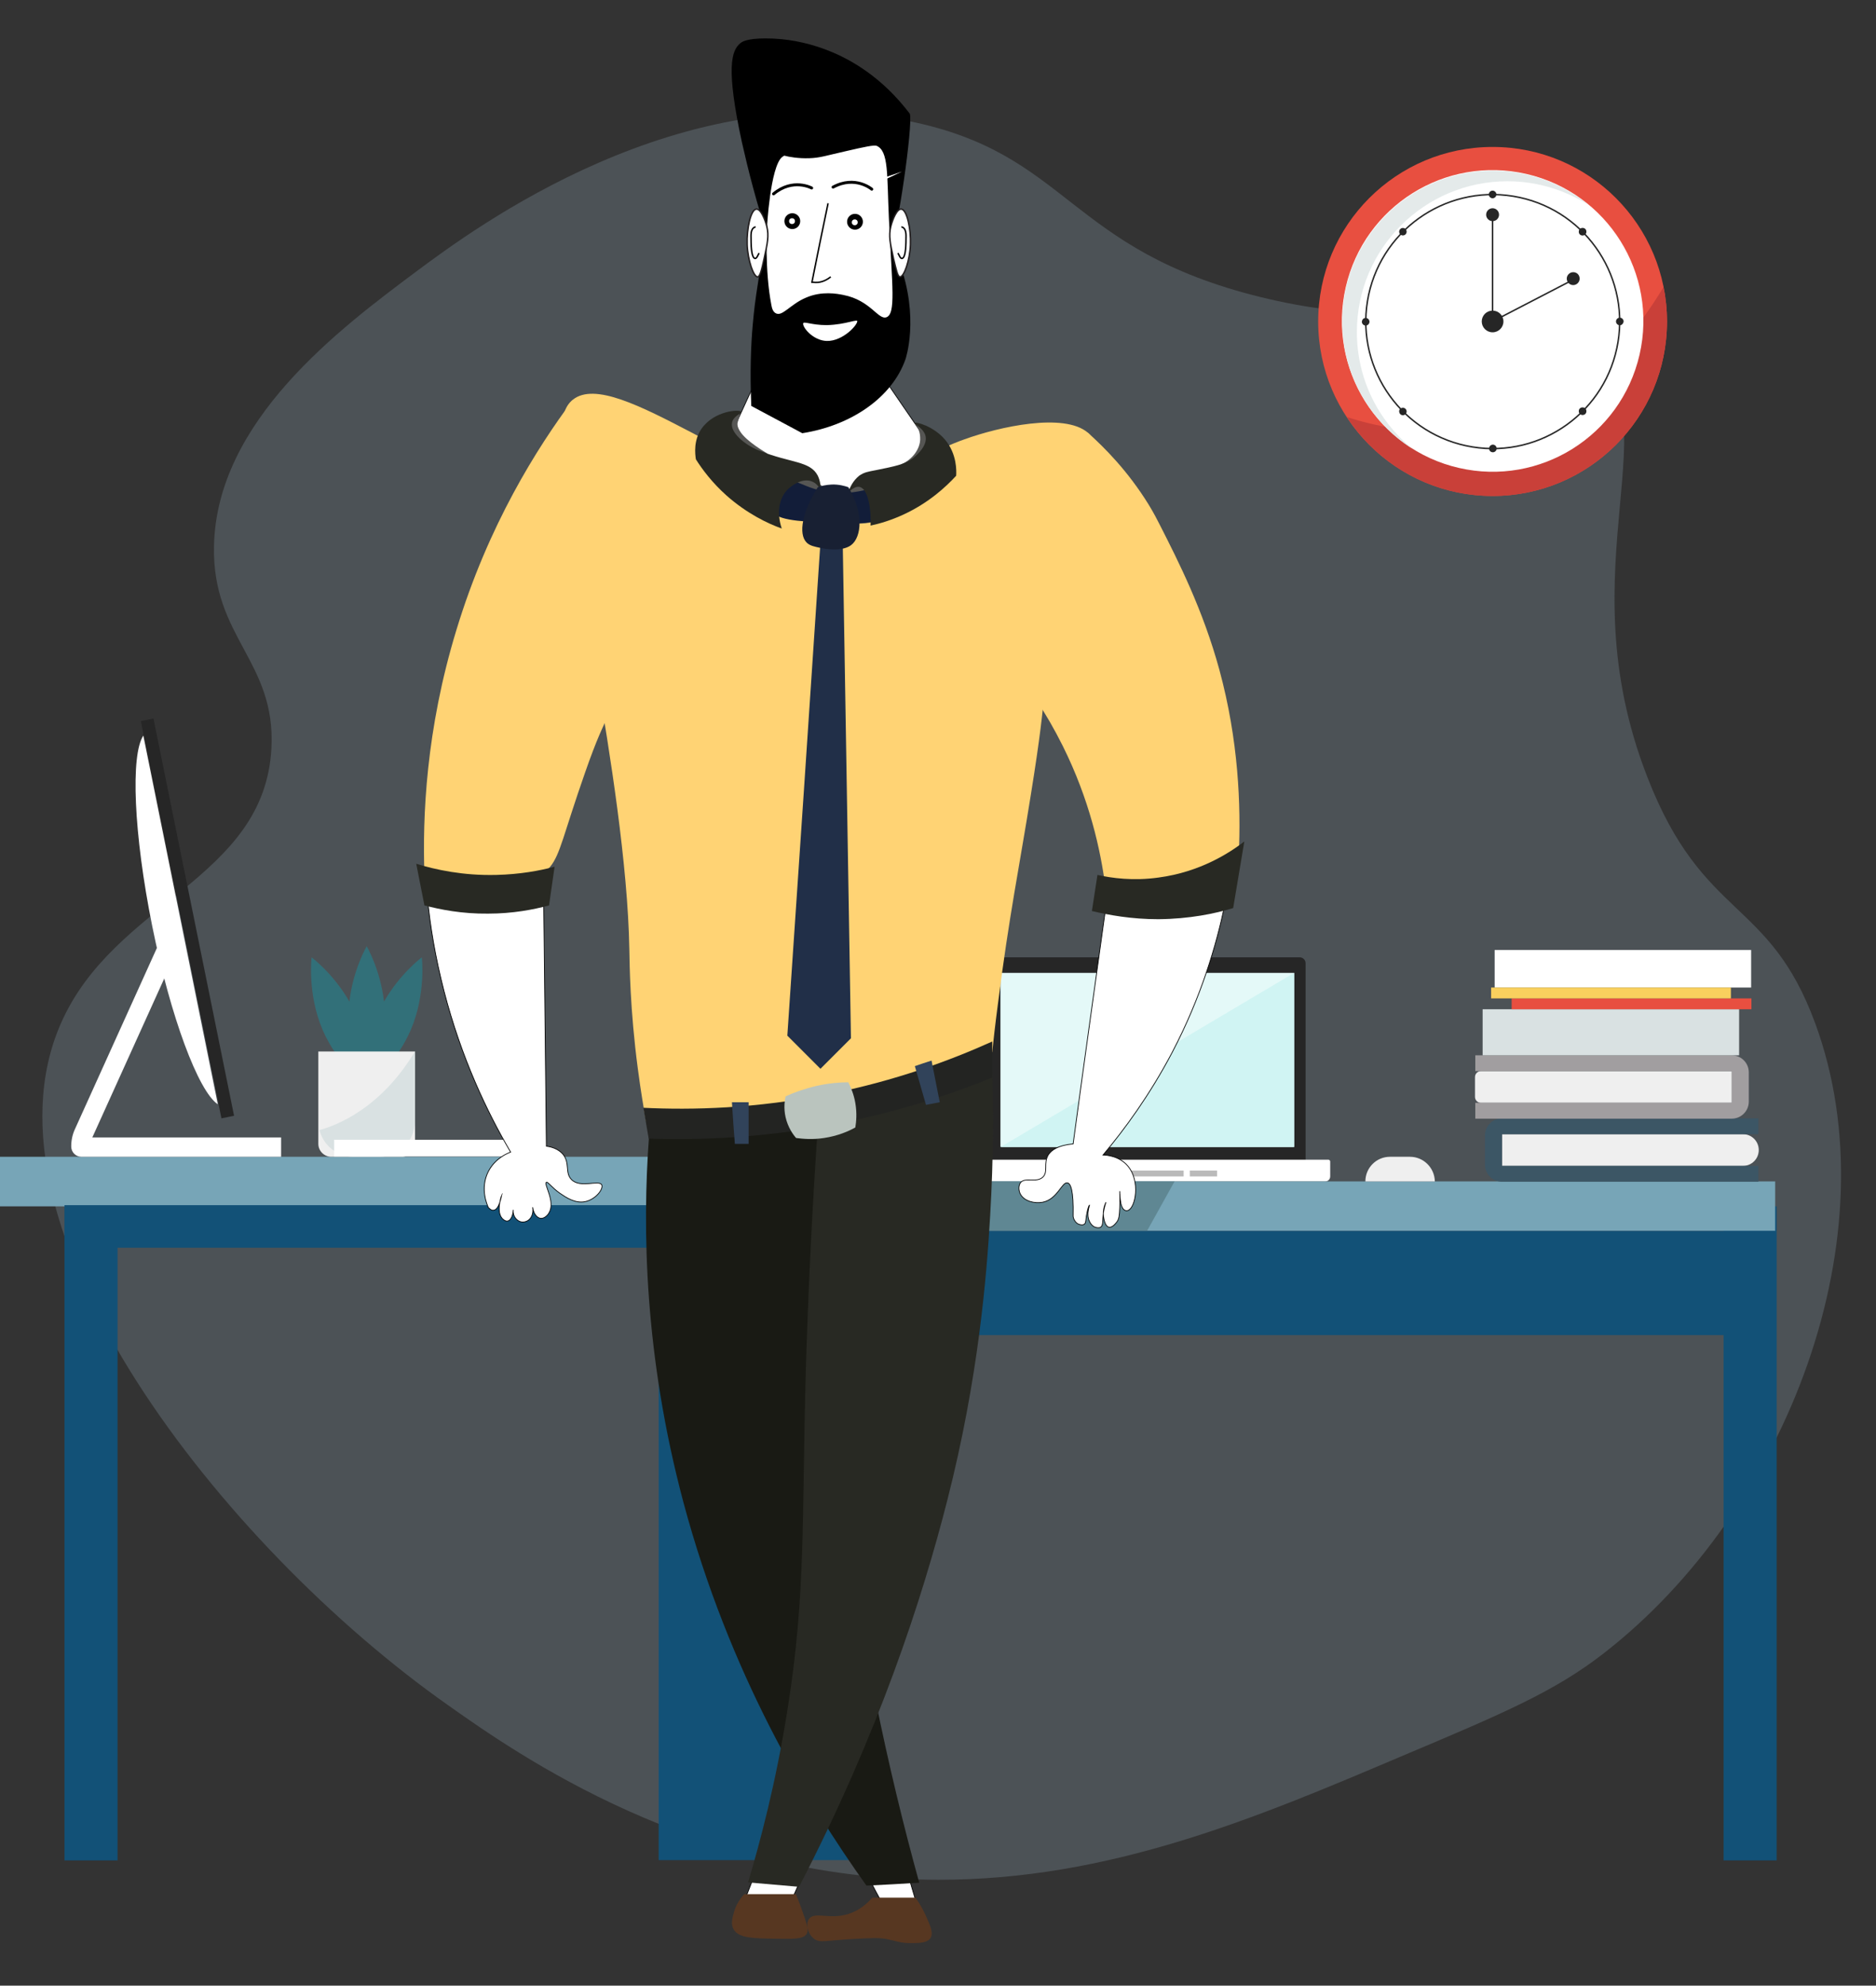 <?xml version="1.0" encoding="utf-8"?>
<!-- Generator: Adobe Illustrator 22.0.1, SVG Export Plug-In . SVG Version: 6.00 Build 0)  -->
<svg version="1.1" id="Layer_1" xmlns="http://www.w3.org/2000/svg" xmlns:xlink="http://www.w3.org/1999/xlink" x="0px" y="0px"
	 viewBox="0 0 640 677" style="enable-background:new 0 0 640 677;" xml:space="preserve">
<rect x="0" y="0" width="640" height="677" fill="#333333" stroke="none"/>
<style type="text/css">
	.st0{fill:#FFFFFF;fill-opacity:0;}
	.st1{opacity:0.2;fill:#B3D0E2;enable-background:new    ;}
	.st2{fill:#125177;}
	.st3{fill:#262626;}
	.st4{fill:#E4F9F8;}
	.st5{fill:#D0F4F3;}
	.st6{fill:#FFFFFF;}
	.st7{fill:#BABABA;}
	.st8{fill:#77A5B7;}
	.st9{fill:#5F8793;}
	.st10{fill:#327079;}
	.st11{fill:#EFEFEF;}
	.st12{fill:#D9E1E2;}
	.st13{fill:#3C5665;}
	.st14{fill:#A19EA0;}
	.st15{fill:#E84F40;}
	.st16{fill:#F9D05E;}
	.st17{fill:#D7DADD;}
	.st18{display:none;opacity:0.9;}
	.st19{display:inline;fill:#FFFFFF;}
	.st20{display:none;opacity:0.7;fill:#FFFFFF;enable-background:new    ;}
	.st21{fill:#FFD374;}
	.st22{fill:#FFFFFF;stroke:#000000;stroke-width:0.25;stroke-miterlimit:10;}
	.st23{fill:#191A14;}
	.st24{fill:#282923;}
	.st25{fill:#232422;}
	.st26{fill:#31435A;}
	.st27{fill:#BAC4BE;}
	.st28{fill:#565654;}
	.st29{fill:#121D39;}
	.st30{fill:#212F48;}
	.st31{fill:#182033;}
	.st32{fill:#573721;}
	.st33{fill:#FFFFFF;stroke:#000000;stroke-width:0.5;stroke-miterlimit:10;}
	.st34{fill:none;stroke:#000000;stroke-linecap:round;stroke-miterlimit:10;}
	.st35{fill:#FFFFFF;stroke:#231F20;stroke-width:0.5;stroke-miterlimit:10;}
	.st36{fill:none;stroke:#000000;stroke-width:0.5;stroke-miterlimit:10;}
	.st37{fill:#C94039;}
	.st38{fill:#E4EAEA;}
	.st39{fill:none;stroke:#262626;stroke-width:0.5;stroke-linecap:round;stroke-miterlimit:10;}
	.st40{fill:none;stroke:#262626;stroke-width:0.5;stroke-linecap:round;stroke-linejoin:round;stroke-miterlimit:10;}
</style>
<title>Cheap Reseller Hosting</title>
<g id="Layer_6">
	<rect y="1.3" class="st0" width="640" height="677"/>
</g>
<path class="st1" d="M310.1,41.3c54.9,11.1,53.7,43.7,120,60c62.9,15.4,87.7-8.2,111,13.2c31.4,28.8-7.8,77.2,21,150.7
	c19,48.7,41.4,40.7,57.2,83.8c26.4,71.9-9.4,166-72.2,214.7c-16.7,13-34.1,20.4-69,35.1c-49.7,21.1-99.7,42.2-158.1,42.1
	c-82.9-0.1-143.5-42.8-167.4-59.7C76.1,527.3-9.6,418.4,20.7,349.1c18.2-41.8,69.6-49.2,71.9-94.1c1.5-29.6-20.2-37.6-19.6-68.7
	c0.8-42.9,43-74.3,69.1-93.8C161.9,77.8,232.1,25.5,310.1,41.3z"/>
<rect id="XMLID_2_" x="588" y="411.3" class="st2" width="18.1" height="223"/>
<g id="XMLID_308_">
	<path id="XMLID_315_" class="st3" d="M339.5,326.4h103.9c1.1,0,2,0.9,2,2v69H337.5v-69C337.5,327.3,338.4,326.4,339.5,326.4z"/>
	<rect id="XMLID_314_" x="341.3" y="331.7" class="st4" width="100.2" height="59.3"/>
	<polygon id="XMLID_313_" class="st5" points="441.5,331.7 341.3,391.1 441.5,391.1 	"/>
	<path id="XMLID_312_" class="st6" d="M329.7,395.4h123.5c0.3,0,0.6,0.3,0.6,0.6v5.1c0,0.9-0.7,1.7-1.7,1.7H330.7
		c-0.9,0-1.7-0.7-1.7-1.7V396C329.1,395.7,329.3,395.4,329.7,395.4z"/>
	<rect id="XMLID_311_" x="379" y="399.1" class="st7" width="24.8" height="2"/>
	<rect id="XMLID_310_" x="405.9" y="399.1" class="st7" width="9.3" height="2"/>
	
		<rect id="XMLID_309_" x="367.7" y="399.1" transform="matrix(-1 -1.224647e-16 1.224647e-16 -1 744.691 800.189)" class="st7" width="9.3" height="2"/>
</g>
<rect id="XMLID_307_" x="224.7" y="402.8" class="st8" width="380.9" height="16.9"/>
<polygon id="XMLID_306_" class="st9" points="400.7,402.8 224.7,402.8 224.7,419.7 391.3,419.7 "/>
<polygon id="XMLID_304_" class="st2" points="605.6,455.2 605.6,419.7 224.7,419.7 224.7,634.2 290,634.2 290,455.2 "/>
<rect id="XMLID_303_" y="394.4" class="st8" width="246.6" height="16.9"/>
<rect id="XMLID_286_" x="22" y="411.3" class="st2" width="18.1" height="223"/>
<path id="XMLID_285_" class="st6" d="M31.5,387.8l28.3-62.5l-6-2.7l-28.2,62.3c-0.9,1.9-1.3,3.9-1.3,6l0,0c0,1.9,1.5,3.5,3.5,3.5
	h68.1v-6.6H31.5z"/>
<rect id="XMLID_284_" x="61.6" y="244.1" transform="matrix(0.98 -0.199 0.199 0.98 -60.907 18.893)" class="st3" width="4.4" height="138.2"/>
<path id="XMLID_283_" class="st6" d="M48.9,250.8c-4.4,6.6-3.3,33.5,3,64.8c6.3,31.3,15.8,56.5,22.4,60.9L48.9,250.8z"/>
<g id="XMLID_279_">
	<path id="XMLID_282_" class="st10" d="M143.9,326.4c0,0-7.5,5.6-12.9,15.1c-1.2-10.8-5.9-18.9-5.9-18.9s-4.7,8.1-5.9,18.9
		c-5.4-9.5-12.9-15.1-12.9-15.1s-1.5,12.3,3.7,24.6c5.2,12.2,15.1,19.7,15.1,19.7s9.9-7.5,15.1-19.7
		C145.4,338.7,143.9,326.4,143.9,326.4z"/>
	<path id="XMLID_281_" class="st11" d="M137.2,394.4H113c-2.4,0-4.4-2-4.4-4.4v-31.5h33V390C141.6,392.4,139.6,394.4,137.2,394.4z"
		/>
	<path id="XMLID_280_" class="st12" d="M109,385.3c1.3,5.2,6,9.1,11.6,9.1h8.9c6.7,0,12-5.4,12-12v-23.8
		C130,377.7,115.2,383.6,109,385.3z"/>
</g>
<rect id="XMLID_278_" x="114" y="388.6" class="st6" width="66.9" height="5.7"/>
<g id="XMLID_215_">
	<path id="XMLID_277_" class="st11" d="M512.4,386.7h82.2c3,0,5.4,2.4,5.4,5.4l0,0c0,3-2.4,5.4-5.4,5.4h-82.2V386.7z"/>
	<path id="XMLID_276_" class="st13" d="M512.4,397.4v-10.7h87.5v-5.4h-87.5c-3.2,0-5.8,2.6-5.8,5.8v10c0,3.2,2.6,5.8,5.8,5.8h87.5
		v-5.4H512.4z"/>
	<path id="XMLID_275_" class="st11" d="M590.8,365.2h-85.6c-1.1,0-2,0.9-2,2v6.8c0,1.1,0.9,2,2,2h85.6V365.2z"/>
	<path id="XMLID_274_" class="st14" d="M590.8,375.9v-10.7h-87.5v-5.4h87.5c3.2,0,5.8,2.6,5.8,5.8v10c0,3.2-2.6,5.8-5.8,5.8h-87.5
		v-5.4H590.8z"/>
	<rect id="XMLID_273_" x="505.8" y="344.1" class="st12" width="87.5" height="15.7"/>
	<rect id="XMLID_272_" x="509.9" y="323.9" class="st6" width="87.5" height="12.8"/>
	<rect id="XMLID_222_" x="515.7" y="340.4" class="st15" width="81.8" height="3.7"/>
	<rect id="XMLID_217_" x="508.7" y="336.7" class="st16" width="81.8" height="3.7"/>
</g>
<rect id="XMLID_41_" x="261.1" y="338.2" transform="matrix(0.996 -9.193721e-02 9.193721e-02 0.996 -32.169 25.694)" class="st15" width="3.3" height="47.7"/>
<rect id="XMLID_40_" x="266" y="340.9" transform="matrix(1 -8.312265e-03 8.312265e-03 1 -3.023 2.238)" class="st13" width="3.3" height="47.7"/>
<rect id="XMLID_39_" x="268.7" y="342.9" transform="matrix(0.983 0.185 -0.185 0.983 72.413 -43.642)" class="st15" width="3.3" height="47.7"/>
<rect id="XMLID_38_" x="259" y="344.7" transform="matrix(-0.983 0.185 -0.185 -0.983 584.814 682.537)" class="st16" width="3.3" height="47.7"/>
<polygon id="XMLID_37_" class="st11" points="277.7,402.8 255.4,402.8 252.1,359.8 281,359.8 "/>
<rect id="XMLID_35_" x="290" y="375.9" class="st11" width="22.7" height="26.9"/>
<path id="XMLID_33_" class="st17" d="M310.6,378.1c-1.2,0-2.2,1-2.2,2.2c0,1.2,1,2.2,2.2,2.2c3.1,0,5.2,2.5,5.2,5.6v3.4
	c0,3.1-2.1,5.6-5.2,5.6c-1.2,0-2.2,1-2.2,2.2c0,1.2,1,2.2,2.2,2.2c5,0,9-4,9-9V387C319.6,382.1,315.6,378.1,310.6,378.1z"/>
<path id="XMLID_32_" class="st11" d="M481,394.4h-6.8c-4.7,0-8.4,3.8-8.4,8.4l0,0h23.7l0,0C489.4,398.1,485.6,394.4,481,394.4z"/>
<rect id="XMLID_1_" x="22" y="410.9" class="st2" width="202.7" height="14.5"/>
<g class="st18">
	<path class="st19" d="M1191.7,326.5l0.1-2.4c0.9,0,1.7,0,2.6,0l0,0v2.4C1193.5,326.5,1192.6,326.5,1191.7,326.5L1191.7,326.5z
		 M1199.6,324.1c0.9,0,1.7,0,2.6-0.1l0,0l0.1,2.4c-0.9,0-1.8,0-2.7,0.1l0,0V324.1L1199.6,324.1z M1183.7,326.1L1183.7,326.1l0.3-2.4
		c0.9,0.1,1.7,0.1,2.6,0.2l0,0l-0.2,2.4C1185.5,326.2,1184.6,326.2,1183.7,326.1L1183.7,326.1z M1207.5,323.8c0.9,0,1.7-0.1,2.6-0.1
		l0,0l0.3,2.4c-0.9,0.1-1.8,0.1-2.6,0.2l0,0L1207.5,323.8L1207.5,323.8z M1215.3,323.3c0.9-0.1,1.7-0.1,2.6-0.2l0,0l0.4,2.4
		c-0.9,0.1-1.8,0.2-2.6,0.2l0,0L1215.3,323.3L1215.3,323.3z M1175.8,325.2l0.6-2.4c0.8,0.1,1.7,0.2,2.5,0.3l0,0l-0.5,2.4
		C1177.5,325.5,1176.6,325.4,1175.8,325.2L1175.8,325.2z M1223.5,324.9L1223.5,324.9L1223.5,324.9L1223.5,324.9L1223.5,324.9
		L1223.5,324.9z M1223.1,322.6c0.9-0.1,1.7-0.2,2.6-0.3l0,0l0.5,2.4c-0.9,0.1-1.7,0.2-2.6,0.3l0,0L1223.1,322.6L1223.1,322.6z
		 M1167.9,323.8l0.9-2.3c0.8,0.2,1.6,0.4,2.5,0.5l0,0l-0.8,2.3C1169.6,324.2,1168.8,324,1167.9,323.8L1167.9,323.8z M1230.8,321.7
		c0.9-0.1,1.7-0.2,2.6-0.3l0,0l0.5,2.4c-0.9,0.1-1.7,0.2-2.6,0.3l0,0L1230.8,321.7L1230.8,321.7z M1167.9,323.8L1167.9,323.8
		L1167.9,323.8L1167.9,323.8L1167.9,323.8L1167.9,323.8z M1239.1,323C1239.2,323,1239.2,323,1239.1,323L1239.1,323L1239.1,323
		L1239.1,323L1239.1,323z M1238.6,320.6c0.9-0.1,1.7-0.3,2.6-0.4l0,0l0.6,2.4c-0.9,0.1-1.7,0.3-2.6,0.4l0,0L1238.6,320.6
		L1238.6,320.6z M1160.4,321.5l1.4-2.2c0.8,0.3,1.5,0.6,2.3,0.8l0,0l-1.2,2.2C1162,322.1,1161.2,321.8,1160.4,321.5L1160.4,321.5z
		 M1246.3,319.4c0.9-0.1,1.7-0.3,2.6-0.4l0,0l0.7,2.4c-0.9,0.1-1.7,0.3-2.6,0.4l0,0L1246.3,319.4L1246.3,319.4z M1153.4,318.1l2-1.9
		c0.6,0.4,1.3,0.8,2,1.1l0,0l-1.8,2C1154.9,319,1154.1,318.6,1153.4,318.1L1153.4,318.1z M1147.6,313.7l2.4-1.5
		c0.5,0.5,1.1,1,1.7,1.5l0,0l-2.3,1.6C1148.8,314.7,1148.2,314.2,1147.6,313.7L1147.6,313.7z M1143,308.5l2.8-1.2
		c0.4,0.6,0.8,1.1,1.3,1.7l0,0l-2.6,1.3C1143.9,309.7,1143.4,309.1,1143,308.5L1143,308.5z M1139.8,302.7l3-0.7
		c0.2,0.6,0.5,1.2,0.8,1.8l0,0l-3,0.8C1140.3,304.1,1140,303.4,1139.8,302.7L1139.8,302.7z M1138.5,296.5l3.2-0.1
		c0,0.6,0.1,1.3,0.2,1.9l0,0l-3.1,0.3C1138.6,297.9,1138.6,297.2,1138.5,296.5L1138.5,296.5z M1138.7,292.3c0.1-0.7,0.2-1.4,0.4-2.1
		l0,0l3.1,0.4c-0.1,0.7-0.2,1.3-0.3,1.9l0,0L1138.7,292.3L1138.7,292.3z M1139.1,290.3L1139.1,290.3L1139.1,290.3L1139.1,290.3
		L1139.1,290.3L1139.1,290.3z M1140.2,286.2c0.2-0.6,0.5-1.3,0.7-2l0,0l0,0l3,0.7c-0.3,0.6-0.5,1.3-0.7,1.9l0,0L1140.2,286.2
		L1140.2,286.2z M1142.7,280.4c0.3-0.6,0.6-1.3,1-1.9l0,0l2.9,0.9c-0.3,0.6-0.6,1.2-0.9,1.8l0,0L1142.7,280.4L1142.7,280.4z
		 M1145.7,274.7c0.4-0.6,0.7-1.2,1.1-1.8l0,0l2.9,1c-0.4,0.6-0.7,1.2-1.1,1.8l0,0L1145.7,274.7L1145.7,274.7z M1146.8,272.9
		L1146.8,272.9L1146.8,272.9L1146.8,272.9L1146.8,272.9L1146.8,272.9z M1149.2,269.2c0.4-0.6,0.8-1.2,1.2-1.8l0,0l2.8,1.1
		c-0.4,0.6-0.8,1.2-1.2,1.8l0,0L1149.2,269.2L1149.2,269.2z M1152.9,263.9c0.4-0.6,0.8-1.2,1.3-1.8l0,0l2.8,1.2
		c-0.4,0.6-0.9,1.2-1.3,1.8l0,0L1152.9,263.9L1152.9,263.9z M1156.8,258.6c0.4-0.6,0.9-1.2,1.3-1.7l0,0l2.7,1.2
		c-0.4,0.6-0.9,1.2-1.3,1.7l0,0L1156.8,258.6L1156.8,258.6z M1160.8,253.4c0.4-0.6,0.9-1.1,1.4-1.7l0,0l2.7,1.2
		c-0.5,0.6-0.9,1.2-1.3,1.7l0,0L1160.8,253.4L1160.8,253.4z M1164.8,248.2c0.5-0.6,0.9-1.2,1.4-1.7l0,0l2.7,1.3
		c-0.5,0.6-0.9,1.1-1.4,1.7l0,0L1164.8,248.2L1164.8,248.2z M1168.9,243c0.5-0.6,0.9-1.2,1.4-1.7l0,0l2.7,1.3
		c-0.5,0.6-0.9,1.1-1.4,1.7l0,0L1168.9,243L1168.9,243z M1173.1,237.9c0.5-0.6,0.9-1.1,1.4-1.7l0,0l2.7,1.3
		c-0.5,0.6-0.9,1.1-1.4,1.7l0,0L1173.1,237.9L1173.1,237.9z M1177.2,232.7c0.5-0.6,0.9-1.1,1.4-1.7l0,0l2.7,1.3
		c-0.5,0.6-0.9,1.1-1.4,1.7l0,0L1177.2,232.7L1177.2,232.7z M931.1,230.6c0.9,0,1.7,0,2.6-0.1l0,0l0.2,2.4c-0.9,0.1-1.8,0.1-2.7,0.1
		l0,0l0,0L931.1,230.6L931.1,230.6z M923.1,232.7l0.4-2.4c0.9,0.1,1.7,0.1,2.6,0.2l0,0l-0.2,2.4
		C924.8,232.8,923.9,232.7,923.1,232.7L923.1,232.7z M938.7,230c0.8-0.1,1.7-0.2,2.5-0.4l0,0l0.7,2.3c-0.9,0.2-1.8,0.3-2.7,0.4l0,0
		L938.7,230L938.7,230z M915.1,231.5l0.8-2.3c0.8,0.2,1.7,0.3,2.5,0.4l0,0l-0.6,2.4C916.9,231.8,916,231.7,915.1,231.5L915.1,231.5z
		 M915.1,231.5L915.1,231.5L915.1,231.5L915.1,231.5L915.1,231.5L915.1,231.5z M946.1,228.5c0.8-0.2,1.6-0.4,2.4-0.7l0,0l1.2,2.2
		c-0.8,0.3-1.7,0.5-2.5,0.7l0,0L946.1,228.5L946.1,228.5z M907.4,229.8l1.1-2.3c0.8,0.2,1.6,0.4,2.4,0.6l0,0l-1,2.3
		C909.1,230.2,908.2,230,907.4,229.8L907.4,229.8z M1181.4,227.6c0.5-0.6,0.9-1.1,1.4-1.7l0,0l0,0l2.7,1.3c-0.5,0.6-0.9,1.1-1.4,1.7
		l0,0L1181.4,227.6L1181.4,227.6z M953.1,226.1c0.7-0.3,1.5-0.6,2.2-1l0,0l1.6,2.1c-0.8,0.4-1.6,0.7-2.4,1l0,0L953.1,226.1
		L953.1,226.1z M900,227.5l1.3-2.2c0.8,0.3,1.6,0.5,2.4,0.8l0,0l-1.2,2.2C901.6,228,900.8,227.7,900,227.5L900,227.5z M892.8,224.8
		l1.5-2.1c0.8,0.3,1.5,0.6,2.3,0.9l0,0l-1.4,2.2C894.3,225.4,893.6,225.1,892.8,224.8L892.8,224.8z M961.4,225l-1.8-2
		c0.2-0.1,0.3-0.2,0.5-0.3l0,0c0.5-0.3,1-0.6,1.6-0.9l0,0l1.9,1.9c-0.6,0.3-1.1,0.6-1.6,0.9l0,0C961.8,224.8,961.6,224.9,961.4,225
		L961.4,225L961.4,225L961.4,225z M1185.5,222.5c0.5-0.6,0.9-1.1,1.4-1.7l0,0l2.7,1.3c-0.5,0.6-0.9,1.1-1.4,1.7l0,0L1185.5,222.5
		L1185.5,222.5z M885.8,221.8l1.6-2.1c0.8,0.3,1.5,0.7,2.3,1l0,0l-1.6,2.1C887.3,222.5,886.6,222.1,885.8,221.8L885.8,221.8z
		 M967.8,221.4l-1.9-1.9c0.7-0.4,1.4-0.8,2.1-1.2l0,0l1.9,1.9C969.2,220.6,968.5,221,967.8,221.4L967.8,221.4L967.8,221.4
		L967.8,221.4z M879.1,218.6L879.1,218.6l1.7-2c0.7,0.4,1.5,0.7,2.2,1.1l0,0l-1.7,2C880.5,219.3,879.8,218.9,879.1,218.6
		L879.1,218.6z M1189.8,217.4c0.5-0.6,0.9-1.1,1.4-1.7l0,0l2.7,1.3c-0.5,0.6-0.9,1.1-1.4,1.7l0,0L1189.8,217.4L1189.8,217.4z
		 M974.2,217.7l-1.9-1.9c0.7-0.4,1.4-0.8,2.1-1.2l0,0l1.9,1.9C975.6,216.9,974.9,217.3,974.2,217.7L974.2,217.7L974.2,217.7
		L974.2,217.7z M872.5,215.2l1.8-2c0.7,0.4,1.4,0.8,2.2,1.1l0,0l-1.8,2C873.9,215.9,873.2,215.6,872.5,215.2L872.5,215.2z
		 M978.6,212.2c0.7-0.4,1.4-0.8,2.1-1.2l0,0l1.9,1.9c-0.7,0.4-1.4,0.8-2.1,1.2l0,0L978.6,212.2L978.6,212.2z M1194,212.3
		c0.5-0.6,0.9-1.1,1.4-1.7l0,0l2.7,1.3c-0.5,0.6-1,1.1-1.4,1.7l0,0L1194,212.3L1194,212.3z M866,211.7l1.9-2
		c0.7,0.4,1.4,0.8,2.1,1.2l0,0l-1.8,2C867.4,212.5,866.7,212.1,866,211.7L866,211.7z M1195.4,210.6L1195.4,210.6L1195.4,210.6
		L1195.4,210.6L1195.4,210.6L1195.4,210.6z M984.8,208.5c0.7-0.4,1.4-0.8,2.1-1.2l0,0l1.9,1.9c-0.7,0.4-1.4,0.8-2.1,1.2l0,0
		L984.8,208.5L984.8,208.5z M859.6,208.1L859.6,208.1l1.9-1.9c0.7,0.4,1.4,0.8,2.1,1.2l0,0l-1.9,1.9
		C861,208.9,860.3,208.5,859.6,208.1L859.6,208.1z M1198.3,207.2c0.5-0.6,1-1.1,1.4-1.7l0,0l2.6,1.3c-0.5,0.6-1,1.1-1.4,1.7l0,0
		L1198.3,207.2L1198.3,207.2z M991.1,204.8c0.7-0.4,1.4-0.8,2.1-1.2l0,0l1.9,1.9c-0.7,0.4-1.4,0.8-2.1,1.2l0,0L991.1,204.8
		L991.1,204.8z M853.3,204.5l1.9-1.9c0.7,0.4,1.4,0.8,2.1,1.2l0,0l-1.9,1.9C854.7,205.3,854,204.9,853.3,204.5L853.3,204.5z
		 M1202.6,202.2c0.5-0.6,1-1.1,1.4-1.7l0,0l2.6,1.3c-0.5,0.6-1,1.1-1.4,1.7l0,0L1202.6,202.2L1202.6,202.2z M997.4,201.2
		c0.7-0.4,1.4-0.8,2.1-1.2l0,0l1.9,1.9c-0.7,0.4-1.4,0.8-2.1,1.2l0,0L997.4,201.2L997.4,201.2z M847,200.9l1.9-1.9
		c0.7,0.4,1.4,0.8,2.1,1.2l0,0l-1.9,1.9C848.4,201.7,847.6,201.3,847,200.9L847,200.9z M1003.7,197.5c0.7-0.4,1.4-0.8,2.1-1.2l0,0
		l1.9,1.9c-0.7,0.4-1.4,0.8-2.1,1.2l0,0L1003.7,197.5L1003.7,197.5z M1207,197.2c0.5-0.6,1-1.1,1.5-1.7l0,0l0,0l2.6,1.3
		c-0.5,0.6-1,1.1-1.5,1.7l0,0L1207,197.2L1207,197.2z M840.6,197.3l1.9-1.9c0.7,0.4,1.4,0.8,2.1,1.2l0,0l-1.9,1.9
		C842,198.1,841.3,197.7,840.6,197.3L840.6,197.3z M1011.9,195.7L1011.9,195.7L1011.9,195.7L1011.9,195.7L1011.9,195.7L1011.9,195.7
		z M1010,193.8c0.7-0.4,1.4-0.8,2.1-1.2l0,0l1.9,1.9c-0.7,0.4-1.4,0.8-2.1,1.2l0,0L1010,193.8L1010,193.8z M834.2,193.7l1.9-2
		c0.7,0.4,1.4,0.8,2.1,1.2l0,0l-1.9,2C835.6,194.5,834.9,194.1,834.2,193.7L834.2,193.7z M1211.4,192.1c0.5-0.6,1-1.1,1.5-1.7l0,0
		l2.6,1.4c-0.5,0.6-1,1.1-1.5,1.7l0,0L1211.4,192.1L1211.4,192.1z M1016.3,190.1c0.7-0.4,1.4-0.8,2.1-1.2l0,0l1.9,1.9
		c-0.7,0.4-1.4,0.8-2.1,1.2l0,0L1016.3,190.1L1016.3,190.1z M827.8,190.2l1.8-2c0.7,0.4,1.4,0.8,2.1,1.2l0,0l-1.8,2
		C829.2,191,828.5,190.6,827.8,190.2L827.8,190.2z M1215.8,187.1c0.5-0.6,1-1.1,1.5-1.7l0,0l2.6,1.4c-0.5,0.6-1,1.1-1.5,1.7l0,0
		L1215.8,187.1L1215.8,187.1z M1024.5,188.4l-1.9-1.9c0.7-0.4,1.4-0.8,2.1-1.2l0,0l1.9,1.9C1025.9,187.6,1025.2,188,1024.5,188.4
		L1024.5,188.4L1024.5,188.4L1024.5,188.4z M821.4,186.7L821.4,186.7l1.8-2c0.7,0.4,1.4,0.8,2.2,1.2l0,0l-1.8,2
		C822.8,187.5,822.1,187.1,821.4,186.7L821.4,186.7z M1028.8,182.8c0.7-0.4,1.4-0.8,2.1-1.2l0,0l1.9,1.9c-0.7,0.4-1.4,0.8-2.1,1.2
		l0,0L1028.8,182.8L1028.8,182.8z M814.9,183.3l1.8-2c0.7,0.4,1.4,0.8,2.2,1.2l0,0l-1.8,2C816.3,184,815.6,183.7,814.9,183.3
		L814.9,183.3z M1220.3,182.2c0.5-0.5,1-1.1,1.5-1.6l0,0l2.6,1.4c-0.5,0.5-1,1.1-1.5,1.6l0,0L1220.3,182.2L1220.3,182.2z
		 M814.9,183.3L814.9,183.3L814.9,183.3L814.9,183.3L814.9,183.3L814.9,183.3z M1037,181l-1.9-1.9c0.7-0.4,1.4-0.8,2.1-1.2l0,0
		l1.9,1.9C1038.4,180.2,1037.7,180.6,1037,181L1037,181L1037,181L1037,181z M808.4,179.9l1.8-2c0.7,0.4,1.5,0.8,2.2,1.1l0,0l-1.8,2
		C809.8,180.6,809.1,180.3,808.4,179.9L808.4,179.9z M1224.9,177.2c0.5-0.5,1-1.1,1.5-1.6l0,0l2.6,1.4c-0.5,0.5-1,1.1-1.5,1.6l0,0
		L1224.9,177.2L1224.9,177.2z M801.9,176.5l1.8-2c0.7,0.4,1.5,0.7,2.2,1.1l0,0l-1.8,2C803.3,177.3,802.6,176.9,801.9,176.5
		L801.9,176.5z M1043.3,177.4L1043.3,177.4L1043.3,177.4L1043.3,177.4L1043.3,177.4L1043.3,177.4z M1041.4,175.5
		c0.7-0.4,1.4-0.8,2.1-1.2l0,0l1.9,1.9c-0.7,0.4-1.4,0.8-2.1,1.2l0,0L1041.4,175.5L1041.4,175.5z M795.3,173.2l1.7-2
		c0.7,0.4,1.5,0.7,2.2,1.1l0,0l-1.7,2C796.7,173.9,796,173.5,795.3,173.2L795.3,173.2z M1229.5,172.3c0.5-0.5,1-1.1,1.5-1.6l0,0l0,0
		l2.6,1.4c-0.5,0.5-1,1.1-1.5,1.6l0,0L1229.5,172.3L1229.5,172.3z M1047.7,171.8c0.7-0.4,1.4-0.8,2.1-1.2l0,0l1.9,1.9
		c-0.7,0.4-1.4,0.8-2.1,1.2l0,0L1047.7,171.8L1047.7,171.8z M788.7,169.9l1.7-2c0.7,0.4,1.5,0.7,2.2,1.1l0,0l-1.7,2
		C790.1,170.6,789.4,170.2,788.7,169.9L788.7,169.9z M1054,168.1c0.7-0.4,1.5-0.8,2.1-1.2l0,0l1.9,1.9c-0.7,0.4-1.4,0.8-2.1,1.2l0,0
		L1054,168.1L1054,168.1z M1234.1,167.4c0.5-0.5,1-1.1,1.5-1.6l0,0l2.6,1.4c-0.5,0.5-1,1.1-1.5,1.6l0,0L1234.1,167.4L1234.1,167.4z
		 M782,166.6l1.7-2c0.7,0.4,1.5,0.7,2.2,1.1l0,0l-1.7,2C783.5,167.3,782.7,167,782,166.6L782,166.6z M1062.3,166.5l-1.9-1.9
		c0.7-0.4,1.4-0.8,2.1-1.2l0,0l1.9,1.9C1063.7,165.6,1063,166.1,1062.3,166.5L1062.3,166.5L1062.3,166.5L1062.3,166.5z M775.3,163.4
		l1.7-2.1c0.7,0.4,1.5,0.7,2.2,1.1l0,0l-1.7,2C776.8,164.1,776.1,163.8,775.3,163.4L775.3,163.4z M1238.7,162.5
		c0.5-0.5,1-1.1,1.6-1.6l0,0l2.5,1.4c-0.5,0.5-1,1.1-1.6,1.6l0,0L1238.7,162.5L1238.7,162.5z M1068.6,162.8l-1.9-1.9
		c0.7-0.4,1.4-0.8,2.1-1.2l0,0l2,1.9C1069.9,161.9,1069.2,162.3,1068.6,162.8L1068.6,162.8L1068.6,162.8L1068.6,162.8z M768.6,160.3
		l1.6-2.1c0.8,0.3,1.5,0.7,2.3,1l0,0l-1.6,2.1C770.1,161,769.3,160.6,768.6,160.3L768.6,160.3z M1240.3,160.9L1240.3,160.9
		L1240.3,160.9L1240.3,160.9L1240.3,160.9L1240.3,160.9z M1243.4,157.7c0.5-0.5,1-1.1,1.6-1.6l0,0l2.5,1.4c-0.5,0.5-1,1.1-1.6,1.6
		l0,0L1243.4,157.7L1243.4,157.7z M1072.8,157.1c0.7-0.4,1.4-0.8,2-1.3l0,0l2,1.9c-0.7,0.4-1.4,0.9-2,1.3l0,0L1072.8,157.1
		L1072.8,157.1z M761.8,157.2l1.6-2.1c0.8,0.3,1.5,0.7,2.3,1l0,0l-1.6,2.1C763.4,157.9,762.6,157.6,761.8,157.2L761.8,157.2z
		 M1245,156.1L1245,156.1L1245,156.1L1245,156.1L1245,156.1L1245,156.1z M755,154.2l1.6-2.1c0.8,0.3,1.5,0.7,2.3,1l0,0l-1.6,2.1
		C756.5,154.9,755.8,154.5,755,154.2L755,154.2z M1080.9,155.2l-2-1.9c0.7-0.4,1.3-0.9,2-1.3l0,0l2,1.9
		C1082.2,154.3,1081.6,154.7,1080.9,155.2L1080.9,155.2L1080.9,155.2L1080.9,155.2z M1248.1,152.8c0.5-0.5,1.1-1.1,1.6-1.6l0,0l0,0
		l2.5,1.4c-0.5,0.5-1.1,1.1-1.6,1.6l0,0L1248.1,152.8L1248.1,152.8z M748.2,151.3l1.5-2.1c0.8,0.3,1.5,0.6,2.3,1l0,0l-1.5,2.1
		C749.7,151.9,748.9,151.6,748.2,151.3L748.2,151.3z M1084.9,149.5c0.7-0.4,1.3-0.9,2-1.3l0,0l2,1.8c-0.7,0.4-1.3,0.9-2,1.3l0,0
		L1084.9,149.5L1084.9,149.5z M741.2,148.4l1.5-2.1c0.8,0.3,1.6,0.6,2.3,0.9l0,0l-1.5,2.1C742.8,149,742,148.7,741.2,148.4
		L741.2,148.4z M1090.9,145.6c0.7-0.4,1.3-0.9,2-1.3l0,0l2,1.8c-0.7,0.4-1.3,0.9-2,1.3l0,0L1090.9,145.6L1090.9,145.6z M734.2,145.6
		l1.4-2.2c0.8,0.3,1.6,0.6,2.4,0.9l0,0l-1.4,2.1C735.8,146.2,735,145.9,734.2,145.6L734.2,145.6z M727.2,143l1.4-2.2
		c0.8,0.3,1.6,0.6,2.4,0.9l0,0l-1.4,2.2C728.7,143.6,728,143.3,727.2,143L727.2,143z M1099,143.5L1099,143.5L1099,143.5L1099,143.5
		L1099,143.5L1099,143.5z M1096.9,141.7c0.7-0.4,1.3-0.9,2-1.3l0,0l2,1.8c-0.7,0.4-1.3,0.9-2,1.3l0,0L1096.9,141.7L1096.9,141.7z
		 M720,140.5l1.3-2.2c0.8,0.3,1.6,0.6,2.4,0.8l0,0l-1.3,2.2C721.6,141,720.8,140.7,720,140.5L720,140.5z M1103,137.8
		c0.7-0.4,1.3-0.9,2-1.3l0,0l2,1.8c-0.7,0.4-1.3,0.9-2,1.3l0,0L1103,137.8L1103,137.8z M712.8,138.1l1.2-2.2
		c0.8,0.3,1.6,0.5,2.4,0.8l0,0l-1.2,2.2C714.4,138.6,713.6,138.3,712.8,138.1L712.8,138.1z M705.5,135.8l1.2-2.2
		c0.8,0.3,1.6,0.5,2.4,0.8l0,0l-1.2,2.2C707.2,136.3,706.3,136.1,705.5,135.8L705.5,135.8z M1111,135.7L1111,135.7L1111,135.7
		L1111,135.7L1111,135.7L1111,135.7z M1109,133.9c0.7-0.4,1.3-0.9,2-1.3l0,0l2,1.8c-0.7,0.4-1.3,0.9-2,1.3l0,0L1109,133.9
		L1109,133.9z M698.2,133.3l1.3-2.2c0.8,0.3,1.6,0.6,2.4,0.8l0,0l-1.3,2.2C699.9,133.9,699.1,133.6,698.2,133.3L698.2,133.3z
		 M1115,130c0.7-0.4,1.4-0.9,2-1.3l0,0l2,1.9c-0.7,0.4-1.3,0.9-2,1.3l0,0L1115,130L1115,130z M691.1,130.8L691.1,130.8l1.3-2.2
		c0.8,0.3,1.6,0.6,2.4,0.8l0,0l-1.3,2.2C692.7,131.4,691.9,131.1,691.1,130.8L691.1,130.8z M683.9,128.3l1.3-2.2
		c0.8,0.3,1.6,0.6,2.4,0.8l0,0l-1.3,2.2C685.5,128.9,684.7,128.6,683.9,128.3L683.9,128.3z M1121.1,126.1c0.7-0.4,1.4-0.9,2-1.3l0,0
		l2,1.9c-0.7,0.4-1.4,0.8-2,1.3l0,0l0,0L1121.1,126.1L1121.1,126.1z M676.7,125.9L676.7,125.9l1.3-2.2c0.8,0.3,1.6,0.5,2.4,0.8l0,0
		l-1.3,2.2C678.3,126.4,677.5,126.1,676.7,125.9L676.7,125.9z M669.4,123.5l1.2-2.2c0.8,0.3,1.6,0.5,2.4,0.8l0,0l-1.2,2.2
		C671.1,124,670.3,123.7,669.4,123.5L669.4,123.5z M1127.3,122.3c0.7-0.4,1.4-0.8,2.1-1.3l0,0l2,1.9c-0.7,0.4-1.4,0.8-2.1,1.3l0,0
		L1127.3,122.3L1127.3,122.3z M662.2,121.2l1.2-2.2c0.8,0.3,1.6,0.5,2.5,0.8l0,0l-1.2,2.2C663.8,121.7,663,121.4,662.2,121.2
		L662.2,121.2z M1135.4,120.4l-1.9-1.9c0.7-0.4,1.4-0.8,2.1-1.2l0,0l1.9,1.9C1136.8,119.6,1136.1,120,1135.4,120.4L1135.4,120.4
		L1135.4,120.4L1135.4,120.4z M654.8,119l1.1-2.3c0.8,0.2,1.7,0.5,2.5,0.7l0,0l-1.2,2.2C656.5,119.5,655.7,119.2,654.8,119
		L654.8,119z M647.5,116.9l1.1-2.3c0.8,0.2,1.7,0.5,2.5,0.7l0,0l-1.1,2.3C649.1,117.3,648.3,117.1,647.5,116.9L647.5,116.9z
		 M1141.7,116.8l-1.9-1.9c0.7-0.4,1.4-0.8,2.1-1.2l0,0l1.9,1.9C1143.1,116,1142.4,116.4,1141.7,116.8L1141.7,116.8L1141.7,116.8
		L1141.7,116.8z M640,114.9l1-2.3c0.8,0.2,1.7,0.4,2.5,0.6l0,0l-1,2.3C641.7,115.3,640.9,115.1,640,114.9L640,114.9z M632.5,113.1
		L632.5,113.1l0.9-2.3c0.9,0.2,1.7,0.4,2.5,0.6l0,0l-1,2.3C634.2,113.5,633.4,113.3,632.5,113.1L632.5,113.1z M1146.2,111.2
		c0.7-0.4,1.4-0.8,2.1-1.2l0,0l1.8,2c-0.7,0.4-1.4,0.8-2.1,1.2l0,0L1146.2,111.2L1146.2,111.2z M1154.5,109.7l-1.8-2
		c0.7-0.4,1.5-0.8,2.2-1.1l0,0l1.8,2C1155.9,108.9,1155.2,109.3,1154.5,109.7L1154.5,109.7L1154.5,109.7L1154.5,109.7z M1161,106.4
		L1161,106.4L1161,106.4L1161,106.4L1161,106.4L1161,106.4z M1159.3,104.3c0.7-0.4,1.5-0.7,2.2-1.1l0,0l1.7,2
		c-0.7,0.4-1.5,0.7-2.2,1.1l0,0L1159.3,104.3L1159.3,104.3z M1166,101.1c0.8-0.4,1.5-0.7,2.3-1l0,0l1.6,2.1c-0.7,0.3-1.5,0.7-2.2,1
		l0,0L1166,101.1L1166,101.1z M1172.8,98c0.8-0.3,1.5-0.7,2.3-1l0,0l1.5,2.1c-0.8,0.3-1.5,0.6-2.3,1l0,0L1172.8,98L1172.8,98z
		 M1179.8,95.1c0.8-0.3,1.6-0.6,2.4-0.9l0,0l1.4,2.2c-0.8,0.3-1.6,0.6-2.3,0.9l0,0L1179.8,95.1L1179.8,95.1z M1188.3,94.7l-1.3-2.2
		c0.8-0.3,1.6-0.6,2.4-0.8l0,0l1.3,2.2C1189.9,94.1,1189.1,94.4,1188.3,94.7L1188.3,94.7L1188.3,94.7L1188.3,94.7z M1194.3,90.1
		c0.8-0.3,1.7-0.5,2.5-0.7l0,0l1.1,2.3c-0.8,0.2-1.6,0.5-2.4,0.7l0,0L1194.3,90.1L1194.3,90.1z M1201.8,87.9
		c0.9-0.2,1.7-0.4,2.5-0.6l0,0l1,2.3c-0.8,0.2-1.6,0.4-2.5,0.6l0,0l0,0L1201.8,87.9L1201.8,87.9z M1247.8,89.2L1247.8,89.2l1.4-2.2
		c0.8,0.3,1.6,0.7,2.4,1l0,0l-1.6,2.1C1249.3,89.8,1248.6,89.5,1247.8,89.2L1247.8,89.2z M1210.3,88.5l-0.8-2.3
		c0.9-0.2,1.7-0.3,2.6-0.5l0,0l0.8,2.3C1212,88.1,1211.1,88.3,1210.3,88.5L1210.3,88.5L1210.3,88.5L1210.3,88.5z M1240.7,87.2
		L1240.7,87.2l0.7-2.3c0.9,0.2,1.8,0.4,2.6,0.6l0,0l-1,2.3C1242.4,87.6,1241.5,87.4,1240.7,87.2L1240.7,87.2z M1217.3,84.8
		c0.9-0.1,1.8-0.2,2.7-0.3l0,0l0.5,2.4c-0.8,0.1-1.7,0.2-2.5,0.3l0,0L1217.3,84.8L1217.3,84.8z M1233.2,86.4l0.2-2.4
		c0.9,0,1.8,0.1,2.7,0.2l0,0l-0.4,2.4C1234.9,86.5,1234.1,86.4,1233.2,86.4L1233.2,86.4z M1225.3,84c0.9-0.1,1.8-0.1,2.7-0.1l0,0
		l0.1,2.4c-0.8,0-1.7,0.1-2.6,0.1l0,0L1225.3,84L1225.3,84z"/>
	<path class="st19" d="M1181.9,294l0.2-2.4c0.8,0,1.7,0.1,2.6,0.1l0,0v2.4C1183.7,294.1,1182.8,294.1,1181.9,294L1181.9,294z
		 M1181.9,294L1181.9,294L1181.9,294L1181.9,294z M1189.7,291.6c0.8,0,1.7-0.1,2.6-0.2l0,0l0.3,2.4c-0.9,0.1-1.8,0.1-2.7,0.2l0,0
		L1189.7,291.6L1189.7,291.6z M1173.8,293.2l0.7-2.4c0.8,0.1,1.6,0.3,2.5,0.4l0,0l-0.5,2.4C1175.6,293.5,1174.7,293.4,1173.8,293.2
		L1173.8,293.2z M1197.4,290.9c0.8-0.1,1.7-0.2,2.6-0.3l0,0l0.6,2.4c-0.9,0.1-1.8,0.2-2.6,0.3l0,0L1197.4,290.9L1197.4,290.9z
		 M1205.1,289.8c0.8-0.1,1.7-0.3,2.5-0.5l0,0l0.8,2.3c-0.9,0.2-1.7,0.3-2.6,0.5l0,0L1205.1,289.8L1205.1,289.8z M1166,291.2
		L1166,291.2l1.3-2.2c0.8,0.3,1.5,0.5,2.3,0.7l0,0l-1.1,2.3C1167.7,291.8,1166.8,291.5,1166,291.2L1166,291.2z M1213.5,290.6
		L1213.5,290.6L1213.5,290.6L1213.5,290.6L1213.5,290.6L1213.5,290.6z M1212.7,288.3c0.8-0.2,1.7-0.4,2.5-0.6l0,0l0.9,2.3
		c-0.9,0.2-1.7,0.4-2.5,0.6l0,0L1212.7,288.3L1212.7,288.3z M1159,288l1.9-1.9c0.7,0.4,1.4,0.7,2.1,1.1l0,0l-1.7,2
		C1160.5,288.8,1159.7,288.4,1159,288L1159,288z M1221.1,288.8C1221.1,288.7,1221.1,288.7,1221.1,288.8L1221.1,288.8L1221.1,288.8
		L1221.1,288.8L1221.1,288.8z M1220.1,286.5c0.8-0.2,1.6-0.4,2.5-0.7l0,0l1.1,2.3c-0.8,0.2-1.7,0.4-2.5,0.7l0,0L1220.1,286.5
		L1220.1,286.5z M1227.5,284.4c0.8-0.2,1.6-0.5,2.4-0.7l0,0l1.2,2.2c-0.8,0.2-1.6,0.5-2.5,0.7l0,0L1227.5,284.4L1227.5,284.4z
		 M1152.9,283.9l2.3-1.6c0.6,0.5,1.2,0.9,1.8,1.4l0,0l-2.2,1.8C1154.1,284.9,1153.5,284.4,1152.9,283.9L1152.9,283.9z M1234.8,282.2
		c0.8-0.3,1.6-0.5,2.4-0.8l0,0l1.2,2.2c-0.8,0.3-1.6,0.5-2.4,0.8l0,0L1234.8,282.2L1234.8,282.2z M1242,279.8
		c0.8-0.3,1.6-0.5,2.4-0.8l0,0l1.3,2.2c-0.8,0.3-1.6,0.6-2.4,0.8l0,0L1242,279.8L1242,279.8z M1148,278.8L1148,278.8l2.8-1.2
		c0.4,0.6,0.8,1.1,1.3,1.6l0,0l-2.6,1.4C1148.9,280,1148.4,279.4,1148,278.8L1148,278.8z M1249.1,277.3c0.8-0.3,1.6-0.6,2.4-0.9l0,0
		l1.4,2.2c-0.8,0.3-1.6,0.6-2.4,0.9l0,0L1249.1,277.3L1249.1,277.3z M1144.8,273l3-0.7c0.2,0.6,0.5,1.2,0.8,1.8l0,0l-3,0.8
		C1145.4,274.3,1145.1,273.6,1144.8,273L1144.8,273z M1143.4,266.8l3.1-0.2c0.1,0.7,0.2,1.3,0.3,1.9l0,0l-3.1,0.3
		C1143.6,268.2,1143.5,267.5,1143.4,266.8L1143.4,266.8z M1143.2,262.7c0-0.7,0-1.4,0.1-2.1l0,0l0,0l3.2,0.1c0,0.7-0.1,1.3-0.1,2
		l0,0H1143.2L1143.2,262.7z M1143.6,256.5c0.1-0.7,0.2-1.3,0.3-2l0,0l3.1,0.3c-0.1,0.7-0.2,1.3-0.3,2l0,0L1143.6,256.5L1143.6,256.5
		z M902.6,255.2L902.6,255.2l0.1-2.4c0.9,0,1.7,0,2.6,0l0,0v2.4C904.4,255.2,903.5,255.2,902.6,255.2L902.6,255.2z M910.6,255.1
		l-0.2-2.4c0.9,0,1.7-0.1,2.6-0.2l0,0l0.3,2.4C912.4,255,911.5,255,910.6,255.1L910.6,255.1L910.6,255.1L910.6,255.1z M894.6,254.6
		L894.6,254.6l0.4-2.4c0.9,0.1,1.7,0.2,2.6,0.2l0,0l-0.3,2.4C896.3,254.8,895.5,254.7,894.6,254.6L894.6,254.6z M918,251.9
		c0.8-0.1,1.7-0.3,2.5-0.4l0,0l0.8,2.3c-0.9,0.2-1.8,0.3-2.6,0.5l0,0L918,251.9L918,251.9z M886.7,253.6l0.6-2.4
		c0.9,0.1,1.7,0.3,2.6,0.4l0,0l-0.6,2.4C888.4,253.9,887.5,253.8,886.7,253.6L886.7,253.6z M886.7,253.6L886.7,253.6L886.7,253.6
		L886.7,253.6L886.7,253.6L886.7,253.6z M878.9,252.3l0.8-2.3c0.8,0.2,1.7,0.3,2.5,0.5l0,0l-0.7,2.3
		C880.6,252.6,879.7,252.4,878.9,252.3L878.9,252.3z M925.4,250.3c0.8-0.2,1.6-0.5,2.4-0.7l0,0l1.2,2.2c-0.8,0.3-1.7,0.5-2.5,0.8
		l0,0L925.4,250.3L925.4,250.3z M871.2,250.6l0.9-2.3c0.8,0.2,1.7,0.4,2.5,0.6l0,0l-0.9,2.3C872.9,251,872.1,250.8,871.2,250.6
		L871.2,250.6z M1144.7,250.5c0.1-0.7,0.3-1.3,0.5-2l0,0l0,0l3.1,0.4c-0.2,0.7-0.3,1.3-0.5,2l0,0L1144.7,250.5L1144.7,250.5z
		 M933.9,250l-1.5-2.1c0.7-0.3,1.5-0.6,2.2-1l0,0l1.7,2C935.5,249.3,934.7,249.6,933.9,250L933.9,250L933.9,250L933.9,250z
		 M863.7,248.7l1-2.3c0.8,0.2,1.7,0.4,2.5,0.6l0,0l-1,2.3C865.3,249.2,864.5,248.9,863.7,248.7L863.7,248.7z M856.2,246.7l1.1-2.3
		c0.8,0.2,1.6,0.5,2.5,0.7l0,0l-1.1,2.3C857.8,247.2,857,246.9,856.2,246.7L856.2,246.7z M938.7,244.6c0.7-0.4,1.3-0.8,2-1.2l0,0
		l2.1,1.8c-0.7,0.5-1.4,0.9-2.1,1.3l0,0L938.7,244.6L938.7,244.6z M848.8,244.5l1.2-2.2c0.8,0.2,1.6,0.5,2.4,0.7l0,0l-1.1,2.3
		C850.4,245,849.6,244.8,848.8,244.5L848.8,244.5z M1146.2,244.5c0.2-0.6,0.4-1.3,0.6-2l0,0l3.1,0.5c-0.2,0.7-0.4,1.3-0.6,1.9l0,0
		L1146.2,244.5L1146.2,244.5z M841.4,242.3l1.2-2.2c0.8,0.2,1.6,0.5,2.4,0.7l0,0l-1.2,2.2C843,242.8,842.2,242.6,841.4,242.3
		L841.4,242.3z M944.4,240.7c0.6-0.5,1.2-0.9,1.7-1.4l0,0l2.4,1.6c-0.6,0.5-1.2,1-1.8,1.5l0,0L944.4,240.7L944.4,240.7z
		 M834.1,240.1l1.2-2.2c0.8,0.2,1.6,0.5,2.4,0.7l0,0l-1.2,2.2C835.7,240.6,834.9,240.3,834.1,240.1L834.1,240.1z M1148,238.6
		c0.2-0.6,0.4-1.3,0.6-2l0,0l3.1,0.6c-0.2,0.7-0.4,1.3-0.6,1.9l0,0L1148,238.6L1148,238.6z M826.7,237.8l1.2-2.2
		c0.8,0.2,1.6,0.5,2.5,0.7l0,0l-1.2,2.2C828.4,238.3,827.6,238.1,826.7,237.8L826.7,237.8z M949.4,236.2c0.5-0.5,1-1,1.6-1.6l0,0
		l2.5,1.5c-0.6,0.6-1.1,1.1-1.6,1.6l0,0L949.4,236.2L949.4,236.2z M819.4,235.7L819.4,235.7l1.1-2.3c0.8,0.2,1.6,0.5,2.5,0.7l0,0
		l-1.1,2.3C821,236.1,820.2,235.9,819.4,235.7L819.4,235.7z M812,233.5l1.1-2.3c0.8,0.2,1.7,0.5,2.5,0.7l0,0l-1.1,2.3
		C813.7,234,812.8,233.8,812,233.5L812,233.5z M1150,232.7c0.2-0.6,0.5-1.3,0.7-1.9l0,0l3,0.6c-0.2,0.6-0.5,1.3-0.7,1.9l0,0
		L1150,232.7L1150,232.7z M954.3,231.4c0.5-0.5,1.1-1,1.6-1.6l0,0l2.5,1.5c-0.6,0.5-1.1,1.1-1.6,1.6l0,0L954.3,231.4L954.3,231.4z
		 M804.6,231.4l1.1-2.3c0.8,0.2,1.7,0.5,2.5,0.7l0,0l-1.1,2.3C806.3,231.9,805.4,231.7,804.6,231.4L804.6,231.4z M1150.7,230.8
		L1150.7,230.8L1150.7,230.8L1150.7,230.8L1150.7,230.8L1150.7,230.8z M797.2,229.4l1.1-2.3c0.8,0.2,1.7,0.5,2.5,0.7l0,0l-1.1,2.3
		C798.8,229.8,798,229.6,797.2,229.4L797.2,229.4z M959.1,226.6c0.5-0.5,1.1-1.1,1.6-1.6l0,0l2.5,1.5c-0.5,0.5-1.1,1.1-1.6,1.6l0,0
		l0,0L959.1,226.6L959.1,226.6z M789.8,227.4l1.1-2.3c0.8,0.2,1.7,0.4,2.5,0.7l0,0l-1.1,2.3C791.4,227.8,790.6,227.6,789.8,227.4
		L789.8,227.4z M1152.1,226.9c0.2-0.6,0.5-1.3,0.7-1.9l0,0l3,0.7c-0.2,0.6-0.5,1.3-0.7,1.9l0,0L1152.1,226.9L1152.1,226.9z
		 M782.3,225.4l1-2.3c0.8,0.2,1.7,0.4,2.5,0.7l0,0l-1,2.3C784,225.8,783.1,225.6,782.3,225.4L782.3,225.4z M774.8,223.4L774.8,223.4
		l1-2.3c0.8,0.2,1.7,0.4,2.5,0.6l0,0l-1,2.3C776.5,223.9,775.7,223.7,774.8,223.4L774.8,223.4z M963.9,221.8
		c0.5-0.5,1.1-1.1,1.6-1.6l0,0l2.5,1.5c-0.5,0.5-1.1,1.1-1.6,1.6l0,0L963.9,221.8L963.9,221.8z M767.3,221.6l1-2.3
		c0.8,0.2,1.7,0.4,2.5,0.6l0,0l-1,2.3C769,222,768.2,221.8,767.3,221.6L767.3,221.6z M1154.3,221.1c0.2-0.6,0.5-1.3,0.7-1.9l0,0
		l3,0.7c-0.2,0.6-0.5,1.3-0.7,1.9l0,0L1154.3,221.1L1154.3,221.1z M759.8,219.7l0.9-2.3c0.8,0.2,1.7,0.4,2.5,0.6l0,0l-1,2.3
		C761.5,220.1,760.6,219.9,759.8,219.7L759.8,219.7z M968.8,217.1c0.5-0.5,1.1-1.1,1.6-1.6l0,0l2.5,1.5c-0.5,0.5-1.1,1.1-1.6,1.6
		l0,0L968.8,217.1L968.8,217.1z M752.3,217.9l0.9-2.3c0.8,0.2,1.7,0.4,2.5,0.6l0,0l-0.9,2.3C753.9,218.3,753.1,218.1,752.3,217.9
		L752.3,217.9z M744.7,216.2l0.9-2.3c0.8,0.2,1.7,0.4,2.5,0.6l0,0l-0.9,2.3C746.4,216.6,745.6,216.4,744.7,216.2L744.7,216.2z
		 M1156.4,215.3c0.2-0.7,0.5-1.3,0.7-1.9l0,0l0,0l3,0.7c-0.2,0.6-0.5,1.3-0.7,1.9l0,0L1156.4,215.3L1156.4,215.3z M737.2,214.6
		l0.9-2.3c0.8,0.2,1.7,0.4,2.5,0.5l0,0l-0.9,2.3C738.8,214.9,738,214.7,737.2,214.6L737.2,214.6z M976.1,213.7l-2.5-1.5
		c0.5-0.5,1.1-1.1,1.6-1.6l0,0l2.5,1.5C977.2,212.7,976.6,213.2,976.1,213.7L976.1,213.7L976.1,213.7L976.1,213.7z M729.6,213
		l0.8-2.3c0.9,0.2,1.7,0.3,2.6,0.5l0,0l-0.8,2.3C731.2,213.3,730.4,213.1,729.6,213L729.6,213z M721.9,211.5l0.8-2.3
		c0.9,0.2,1.7,0.3,2.6,0.5l0,0l-0.8,2.3C723.6,211.8,722.8,211.6,721.9,211.5L721.9,211.5z M714.3,210l0.7-2.3
		c0.9,0.2,1.7,0.3,2.6,0.5l0,0l-0.7,2.3C716,210.3,715.1,210.2,714.3,210L714.3,210z M1158.5,209.5c0.2-0.6,0.5-1.3,0.7-1.9l0,0l0,0
		l3,0.6c-0.2,0.6-0.5,1.3-0.7,1.9l0,0L1158.5,209.5L1158.5,209.5z M706.6,208.7l0.7-2.4c0.9,0.1,1.7,0.3,2.6,0.4l0,0l-0.7,2.4
		C708.3,209,707.4,208.8,706.6,208.7L706.6,208.7z M980.9,208.9l-2.5-1.5c0.5-0.5,1.1-1.1,1.6-1.6l0,0l2.5,1.5
		C982,207.9,981.4,208.4,980.9,208.9L980.9,208.9L980.9,208.9L980.9,208.9z M698.9,207.5l0.6-2.4c0.9,0.1,1.7,0.3,2.6,0.4l0,0
		l-0.6,2.4C700.6,207.7,699.7,207.6,698.9,207.5L698.9,207.5z M691.2,206.4l0.5-2.4c0.9,0.1,1.7,0.2,2.6,0.4l0,0l-0.6,2.4
		C692.9,206.6,692,206.5,691.2,206.4L691.2,206.4z M691.2,206.4L691.2,206.4L691.2,206.4L691.2,206.4z M683.4,205.5l0.5-2.4
		c0.9,0.1,1.7,0.2,2.6,0.3l0,0l-0.5,2.4C685.1,205.7,684.2,205.6,683.4,205.5L683.4,205.5z M676.5,204.8c-0.3,0-0.6-0.1-0.9-0.1l0,0
		l0.4-2.4c0.3,0,0.6,0.1,0.9,0.1l0,0c0.6,0.1,1.1,0.1,1.7,0.2l0,0l-0.4,2.4C677.6,204.9,677.1,204.8,676.5,204.8L676.5,204.8z
		 M1160.6,203.7c0.2-0.7,0.5-1.3,0.7-1.9l0,0l0,0l3.1,0.6c-0.2,0.6-0.5,1.3-0.7,1.9l0,0L1160.6,203.7L1160.6,203.7z M985.7,204.2
		L985.7,204.2L985.7,204.2L985.7,204.2L985.7,204.2L985.7,204.2z M983.2,202.7c0.5-0.5,1.1-1.1,1.6-1.6l0,0l2.5,1.5
		c-0.5,0.5-1.1,1.1-1.6,1.6l0,0L983.2,202.7L983.2,202.7z M667.7,203.8l0.5-2.4c0.9,0.1,1.7,0.2,2.6,0.3l0,0l-0.5,2.4
		C669.5,204,668.6,203.9,667.7,203.8L667.7,203.8z M659.9,202.7l0.6-2.4c0.9,0.1,1.7,0.2,2.6,0.4l0,0l-0.6,2.4
		C661.6,203,660.8,202.8,659.9,202.7L659.9,202.7z M652.1,201.6l0.6-2.4c0.9,0.1,1.7,0.2,2.6,0.4l0,0l-0.6,2.4
		C653.9,201.9,653,201.7,652.1,201.6L652.1,201.6z M644.4,200.5l0.6-2.4c0.9,0.1,1.7,0.2,2.6,0.4l0,0l-0.6,2.4
		C646.1,200.8,645.2,200.6,644.4,200.5L644.4,200.5z M644.4,200.5L644.4,200.5L644.4,200.5L644.4,200.5L644.4,200.5L644.4,200.5z
		 M636.6,199.5l0.5-2.4c0.9,0.1,1.7,0.2,2.6,0.3l0,0l-0.5,2.4C638.3,199.7,637.5,199.6,636.6,199.5L636.6,199.5z M988,197.9
		c0.5-0.5,1.1-1.1,1.6-1.6l0,0l2.5,1.5c-0.5,0.5-1.1,1.1-1.6,1.6l0,0L988,197.9L988,197.9z M628.8,198.6L628.8,198.6l0.5-2.4
		c0.9,0.1,1.7,0.2,2.6,0.3l0,0l-0.5,2.4C630.6,198.8,629.7,198.6,628.8,198.6L628.8,198.6z M1162.7,197.9c0.2-0.7,0.4-1.3,0.7-1.9
		l0,0l3.1,0.6c-0.2,0.6-0.4,1.3-0.7,1.9l0,0L1162.7,197.9L1162.7,197.9z M995.3,194.6l-2.5-1.5c0.5-0.5,1.1-1.1,1.6-1.6l0,0l2.5,1.5
		C996.4,193.5,995.9,194,995.3,194.6L995.3,194.6L995.3,194.6L995.3,194.6z M1164.7,192.1c0.2-0.7,0.4-1.3,0.7-1.9l0,0l3.1,0.6
		c-0.2,0.6-0.4,1.3-0.7,1.9l0,0L1164.7,192.1L1164.7,192.1z M1000.2,189.8l-2.5-1.5c0.5-0.5,1.1-1.1,1.6-1.6l0,0l2.5,1.5
		C1001.2,188.7,1000.7,189.2,1000.2,189.8L1000.2,189.8L1000.2,189.8L1000.2,189.8z M1166.7,186.2c0.2-0.6,0.4-1.3,0.7-1.9l0,0
		l3.1,0.6c-0.2,0.6-0.4,1.3-0.7,1.9l0,0L1166.7,186.2L1166.7,186.2z M1002.5,183.5c0.5-0.5,1.1-1.1,1.6-1.6l0,0l2.5,1.5
		c-0.5,0.5-1.1,1.1-1.6,1.6l0,0L1002.5,183.5L1002.5,183.5z M1168.7,180.4c0.2-0.6,0.5-1.3,0.7-1.9l0,0l3.1,0.6
		c-0.2,0.6-0.4,1.3-0.7,1.9l0,0L1168.7,180.4L1168.7,180.4z M1007.3,178.7c0.5-0.5,1.1-1.1,1.6-1.6l0,0l2.5,1.5
		c-0.5,0.5-1.1,1.1-1.6,1.6l0,0L1007.3,178.7L1007.3,178.7z M1012.1,173.9c0.6-0.5,1.1-1.1,1.6-1.6l0,0l2.5,1.5
		c-0.5,0.5-1.1,1-1.6,1.6l0,0L1012.1,173.9L1012.1,173.9z M1017,169.2c0.6-0.6,1.1-1.1,1.6-1.6l0,0l2.5,1.5c-0.5,0.5-1.1,1-1.6,1.6
		l0,0L1017,169.2L1017,169.2z M1021.9,164.4c0.2-0.2,0.4-0.4,0.6-0.5l0,0c0.4-0.3,0.7-0.7,1.1-1l0,0l2.5,1.5
		c-0.4,0.3-0.7,0.7-1.1,1.1l0,0c-0.2,0.2-0.4,0.3-0.6,0.5l0,0L1021.9,164.4L1021.9,164.4z M1026.7,159.6c0.5-0.5,1.1-1.1,1.6-1.6
		l0,0l2.5,1.4c-0.5,0.5-1.1,1.1-1.6,1.6l0,0L1026.7,159.6L1026.7,159.6z M1031.4,154.8c0.5-0.5,1-1.1,1.5-1.6l0,0l2.6,1.4
		c-0.5,0.5-1,1.1-1.5,1.6l0,0L1031.4,154.8L1031.4,154.8z M1036,149.9c0.5-0.5,1-1.1,1.5-1.6l0,0l2.6,1.4c-0.5,0.6-1,1.1-1.5,1.7
		l0,0L1036,149.9L1036,149.9z M1181.7,145.6c0.3-0.6,0.5-1.3,0.8-1.9l0,0l0,0l3,0.8c-0.3,0.6-0.5,1.3-0.8,1.9l0,0L1181.7,145.6
		L1181.7,145.6z M1040.5,145c0.5-0.6,1-1.1,1.5-1.7l0,0l2.6,1.4c-0.5,0.6-1,1.1-1.5,1.7l0,0L1040.5,145L1040.5,145z M1044.9,140
		c0.5-0.6,1-1.1,1.5-1.7l0,0l2.6,1.3c-0.5,0.6-1,1.1-1.5,1.7l0,0L1044.9,140L1044.9,140z M1184.2,139.9c0.3-0.6,0.6-1.3,0.9-1.9l0,0
		l3,0.8c-0.3,0.6-0.6,1.3-0.8,1.9l0,0L1184.2,139.9L1184.2,139.9z M1049.2,134.9c0.5-0.6,1-1.1,1.5-1.7l0,0l2.6,1.3
		c-0.5,0.6-1,1.1-1.5,1.7l0,0L1049.2,134.9L1049.2,134.9z M1186.8,134.1c0.3-0.6,0.6-1.3,0.9-1.9l0,0l0,0l3,0.8
		c-0.3,0.6-0.6,1.3-0.9,1.9l0,0L1186.8,134.1L1186.8,134.1z M1053.6,129.9c0.5-0.6,1-1.1,1.5-1.7l0,0l2.6,1.3
		c-0.5,0.6-1,1.1-1.5,1.7l0,0L1053.6,129.9L1053.6,129.9z M1189.5,128.5c0.3-0.6,0.6-1.3,0.9-1.9l0,0l3,0.8
		c-0.3,0.6-0.6,1.3-0.9,1.9l0,0L1189.5,128.5L1189.5,128.5z M1060.6,126.2l-2.6-1.3c0.5-0.6,1-1.1,1.5-1.7l0,0l2.6,1.3
		C1061.6,125.1,1061.1,125.6,1060.6,126.2L1060.6,126.2L1060.6,126.2L1060.6,126.2z M1192.3,122.8c0.3-0.6,0.6-1.2,0.9-1.9l0,0
		l2.9,0.9c-0.3,0.6-0.6,1.3-0.9,1.9l0,0L1192.3,122.8L1192.3,122.8z M1065,121.2L1065,121.2L1065,121.2L1065,121.2L1065,121.2
		L1065,121.2z M1062.3,119.8c0.5-0.6,1-1.1,1.5-1.7l0,0l2.6,1.4c-0.5,0.6-1,1.1-1.5,1.7l0,0L1062.3,119.8L1062.3,119.8z
		 M1193.2,120.9L1193.2,120.9L1193.2,120.9L1193.2,120.9L1193.2,120.9L1193.2,120.9z M1195.1,117.2c0.3-0.6,0.6-1.2,1-1.9l0,0
		l2.9,0.9c-0.3,0.6-0.6,1.2-1,1.9l0,0L1195.1,117.2L1195.1,117.2z M1066.8,114.8c0.5-0.6,1-1.1,1.5-1.7l0,0l2.6,1.4
		c-0.5,0.5-1,1.1-1.5,1.7l0,0L1066.8,114.8L1066.8,114.8z M1197.9,111.6c0.3-0.6,0.5-1.2,0.8-1.9l0,0l3,0.7c-0.3,0.7-0.6,1.3-0.8,2
		l0,0L1197.9,111.6L1197.9,111.6z M1073.9,111.3L1073.9,111.3L1073.9,111.3L1073.9,111.3L1073.9,111.3L1073.9,111.3z M1071.3,109.9
		c0.5-0.6,1-1.1,1.5-1.6l0,0l2.6,1.4c-0.5,0.5-1,1.1-1.5,1.6l0,0L1071.3,109.9L1071.3,109.9z M1200.1,105.9c0.2-0.6,0.4-1.3,0.5-1.9
		l0,0l3.1,0.4c-0.2,0.7-0.3,1.3-0.5,2l0,0L1200.1,105.9L1200.1,105.9z M1075.9,104.9c0.5-0.5,1-1.1,1.6-1.6l0,0l2.5,1.4
		c-0.5,0.5-1,1.1-1.6,1.6l0,0L1075.9,104.9L1075.9,104.9z M1080.7,100.1c0.5-0.5,1.1-1.1,1.6-1.6l0,0l2.5,1.5
		c-0.5,0.5-1.1,1.1-1.6,1.6l0,0L1080.7,100.1L1080.7,100.1z M1201.4,100.1c0.1-0.7,0.2-1.3,0.3-2l0,0l3.2,0.2
		c-0.1,0.7-0.2,1.4-0.3,2l0,0L1201.4,100.1L1201.4,100.1z M1085.6,95.3c0.6-0.5,1.1-1,1.7-1.6l0,0l2.4,1.5c-0.6,0.5-1.1,1-1.7,1.5
		l0,0L1085.6,95.3L1085.6,95.3z M1201.9,94.2c0-0.2,0-0.4,0-0.7l0,0c0-0.4,0-0.9,0-1.3l0,0l3.2-0.1c0,0.5,0,0.9,0,1.4l0,0
		c0,0.2,0,0.5,0,0.7l0,0H1201.9L1201.9,94.2z M1090.7,90.7c0.6-0.5,1.1-1,1.7-1.5l0,0l2.4,1.6c-0.6,0.5-1.1,1-1.7,1.5l0,0
		L1090.7,90.7L1090.7,90.7z M1201.3,86.4L1201.3,86.4l3.1-0.3c0.1,0.7,0.2,1.4,0.3,2l0,0l-3.1,0.2
		C1201.5,87.7,1201.4,87,1201.3,86.4L1201.3,86.4z M1096,86.2c0.6-0.5,1.2-1,1.8-1.5l0,0l2.3,1.7c-0.6,0.5-1.2,1-1.8,1.5l0,0
		L1096,86.2L1096,86.2z M1101.5,81.8c0.6-0.5,1.2-0.9,1.9-1.4l0,0l2.2,1.7c-0.6,0.5-1.2,0.9-1.9,1.4l0,0L1101.5,81.8L1101.5,81.8z
		 M1199.8,80.6l3.1-0.6c0.2,0.7,0.4,1.3,0.6,2l0,0l-3.1,0.5C1200.2,81.8,1200,81.2,1199.8,80.6L1199.8,80.6z M1107.2,77.6
		c0.6-0.5,1.3-0.9,2-1.4l0,0l2.1,1.8c-0.6,0.4-1.3,0.9-1.9,1.3l0,0L1107.2,77.6L1107.2,77.6z M1197.5,75l2.9-0.9
		c0.3,0.6,0.6,1.3,0.9,1.9l0,0l-3,0.8C1198.1,76.2,1197.8,75.6,1197.5,75L1197.5,75z M1113.2,73.5c0.7-0.4,1.4-0.9,2-1.3l0,0l2,1.9
		c-0.7,0.4-1.3,0.8-2,1.3l0,0L1113.2,73.5L1113.2,73.5z M1119.3,69.7c0.7-0.4,1.4-0.8,2.1-1.2l0,0l1.9,1.9c-0.7,0.4-1.4,0.8-2.1,1.2
		l0,0L1119.3,69.7L1119.3,69.7z M1194.2,69.7l2.7-1.2c0.5,0.6,0.9,1.2,1.3,1.8l0,0l-2.8,1.1C1195,70.8,1194.6,70.3,1194.2,69.7
		L1194.2,69.7z M1189.7,65l2.4-1.6c0.6,0.5,1.2,1.1,1.7,1.6l0,0l-2.5,1.5C1190.8,66,1190.3,65.5,1189.7,65L1189.7,65z M1184.2,61.2
		l1.8-2c0.8,0.4,1.5,0.8,2.2,1.3l0,0l-2,1.8C1185.5,61.9,1184.9,61.5,1184.2,61.2L1184.2,61.2z M1177.6,58.4l1.2-2.2
		c0.9,0.3,1.7,0.5,2.5,0.9l0,0l-1.4,2.2C1179.2,58.9,1178.4,58.6,1177.6,58.4L1177.6,58.4z"/>
</g>
<path class="st20" d="M691.3,235.1c-0.9,0-1.8,0-2.7,0.1v-2l0,0c0.9,0,1.7,0,2.6-0.1L691.3,235.1L691.3,235.1z M691.3,235.1
	L691.3,235.1L691.3,235.1L691.3,235.1z M683.4,233.1l-0.2,1.9l0,0c-0.9,0-1.8-0.1-2.7-0.1l0.3-1.9l0,0
	C681.7,233.1,682.6,233.1,683.4,233.1L683.4,233.1z M699.4,234.5c-0.9,0.1-1.8,0.2-2.7,0.3l-0.5-1.9l0,0c0.9-0.1,1.7-0.2,2.5-0.3
	L699.4,234.5L699.4,234.5z M675.7,232.6l-0.5,1.9l0,0c-0.9-0.1-1.8-0.2-2.6-0.3l0.6-1.9l0,0C674,232.4,674.9,232.5,675.7,232.6
	L675.7,232.6z M668.1,231.7l-0.7,1.9l0,0c-0.9-0.1-1.7-0.3-2.6-0.4l0.8-1.9l0,0C666.4,231.4,667.2,231.5,668.1,231.7L668.1,231.7z
	 M707.2,232.8c-0.8,0.2-1.7,0.5-2.5,0.7l-1.1-1.8l0,0c0.8-0.2,1.6-0.4,2.3-0.6L707.2,232.8L707.2,232.8L707.2,232.8z M659.6,232.3
	L659.6,232.3L659.6,232.3L659.6,232.3L659.6,232.3L659.6,232.3z M660.5,230.4l-0.9,1.9l0,0c-0.8-0.2-1.7-0.3-2.5-0.5l0.9-1.9l0,0
	C658.9,230.1,659.7,230.3,660.5,230.4L660.5,230.4z M714.2,230.2c-0.7,0.3-1.5,0.6-2.2,1l-1.7-1.6l0,0c0.7-0.3,1.4-0.6,2.1-0.9
	L714.2,230.2L714.2,230.2z M652,230.8L652,230.8L652,230.8L652,230.8L652,230.8L652,230.8z M653,229l-1,1.9l0,0
	c-0.8-0.2-1.7-0.4-2.5-0.5l1.1-1.8l0,0C651.4,228.6,652.2,228.8,653,229L653,229z M645.7,227.3l-1.1,1.8l0,0
	c-0.8-0.2-1.6-0.4-2.5-0.6l1.2-1.8l0,0C644,226.9,644.9,227.1,645.7,227.3L645.7,227.3z M720.3,226.9c-0.6,0.4-1.3,0.8-1.9,1.2
	l-2.2-1.4l0,0c0.6-0.4,1.2-0.7,1.8-1.1L720.3,226.9L720.3,226.9z M638.4,225.5l-1.2,1.8l0,0c-0.8-0.2-1.6-0.4-2.4-0.6l1.2-1.8l0,0
	C636.8,225.1,637.6,225.3,638.4,225.5L638.4,225.5z M631.2,223.6l-1.3,1.8l0,0c-0.8-0.2-1-0.2-1.8-0.5l0.7-2l0,0
	C629.6,223.1,630.4,223.4,631.2,223.6L631.2,223.6z M725.2,222.8c-0.4,0.5-0.9,1-1.4,1.5l-2.6-1.1l0,0c0.5-0.4,0.9-0.9,1.3-1.3
	L725.2,222.8L725.2,222.8L725.2,222.8z M728.4,218c-0.3,0.6-0.5,1.1-0.8,1.6l-3-0.7l0,0c0.3-0.5,0.5-1,0.8-1.5L728.4,218L728.4,218z
	 M729.8,213.1c-0.1,0.6-0.2,1.1-0.3,1.7l-3.1-0.3l0,0c0.1-0.5,0.2-1,0.3-1.6L729.8,213.1L729.8,213.1z M730,209.7h-3.2l0,0
	c0-0.5,0-1-0.1-1.6l3.2-0.1l0,0l0,0C730,208.6,730,209.2,730,209.7L730,209.7z M729.5,204.7l-3.1,0.2l0,0c-0.1-0.5-0.2-1.1-0.3-1.6
	l3.1-0.2l0,0C729.4,203.7,729.5,204.2,729.5,204.7L729.5,204.7z M970.6,203.6c-0.9,0-1.8,0-2.7,0v-2l0,0c0.9,0,1.7,0,2.6,0
	L970.6,203.6L970.6,203.6L970.6,203.6z M962.5,203.5L962.5,203.5L962.5,203.5c-0.9,0-1.8-0.1-2.7-0.1l0.3-1.9l0,0
	c0.9,0.1,1.7,0.1,2.6,0.1L962.5,203.5L962.5,203.5z M978.6,203.2c-0.9,0.1-1.8,0.1-2.7,0.2l-0.3-1.9l0,0c0.9-0.1,1.7-0.1,2.6-0.2
	L978.6,203.2L978.6,203.2L978.6,203.2z M955.1,201l-0.6,1.9l0,0c-0.9-0.1-1.8-0.2-2.6-0.4l0.8-1.9l0,0
	C953.5,200.7,954.3,200.9,955.1,201L955.1,201z M986.5,202.4c-0.9,0.1-1.7,0.2-2.6,0.3l-0.6-1.9l0,0c0.9-0.1,1.7-0.2,2.6-0.3
	L986.5,202.4L986.5,202.4z M986.5,202.4L986.5,202.4L986.5,202.4L986.5,202.4L986.5,202.4L986.5,202.4z M994.3,201.3
	c-0.9,0.1-1.7,0.3-2.6,0.4l-0.7-1.9l0,0c0.8-0.1,1.7-0.3,2.5-0.4L994.3,201.3L994.3,201.3z M947.8,199.7l-1.1,1.8l0,0
	c-0.9-0.2-1.7-0.4-2.5-0.6l1.2-1.8l0,0C946.2,199.3,947,199.5,947.8,199.7L947.8,199.7z M1002,199.9c-0.9,0.2-1.7,0.3-2.5,0.5
	l-0.9-1.9l0,0c0.8-0.1,1.7-0.3,2.5-0.5L1002,199.9L1002,199.9z M728.4,199.8l-3.1,0.3l0,0c-0.1-0.5-0.3-1.1-0.5-1.6l3.1-0.4l0,0l0,0
	C728.2,198.8,728.3,199.3,728.4,199.8L728.4,199.8z M939.3,199.4L939.3,199.4L939.3,199.4c-0.8-0.3-1.6-0.6-2.3-0.9l1.7-1.7l0,0
	c0.7,0.3,1.5,0.6,2.2,0.8L939.3,199.4L939.3,199.4z M1009.5,198.4c-0.8,0.2-1.7,0.4-2.5,0.5l-1-1.9l0,0c0.8-0.2,1.7-0.3,2.5-0.5
	L1009.5,198.4L1009.5,198.4z M1017,196.8c-0.8,0.2-1.6,0.4-2.5,0.6l-1.1-1.8l0,0c0.8-0.2,1.6-0.4,2.5-0.6L1017,196.8L1017,196.8z
	 M934.5,195.1l-2,1.5l0,0c-0.7-0.3-1.4-0.7-2.1-1.1l2.1-1.5l0,0C933.2,194.4,933.8,194.8,934.5,195.1L934.5,195.1z M1024.4,195
	c-0.8,0.2-1.6,0.4-2.5,0.6l-1.1-1.8l0,0c0.8-0.2,1.6-0.4,2.4-0.6L1024.4,195L1024.4,195z M726.9,195l-3.1,0.4l0,0
	c-0.2-0.5-0.4-1-0.6-1.6l3.1-0.4l0,0C726.6,193.9,726.8,194.5,726.9,195L726.9,195z M1031.8,193.2c-0.8,0.2-1.6,0.4-2.4,0.6
	l-1.2-1.8l0,0c0.8-0.2,1.6-0.4,2.4-0.6L1031.8,193.2L1031.8,193.2z M928.8,191.9l-2.3,1.3l0,0c-0.6-0.4-1.2-0.8-1.8-1.2l2.4-1.3l0,0
	C927.6,191.1,928.2,191.5,928.8,191.9L928.8,191.9z M1039.1,191.4c-0.8,0.2-1.6,0.4-2.4,0.6l-1.2-1.8l0,0c0.8-0.2,1.6-0.4,2.4-0.6
	L1039.1,191.4L1039.1,191.4z M725.2,190.2l-3.1,0.5l0,0c-0.2-0.5-0.4-1-0.6-1.6l3.1-0.5l0,0C724.8,189.2,725,189.7,725.2,190.2
	L725.2,190.2z M1046.4,189.6c-0.8,0.2-1.6,0.4-2.4,0.6l-1.2-1.8l0,0c0.8-0.2,1.6-0.4,2.5-0.6L1046.4,189.6L1046.4,189.6z
	 M923.8,188.2l-2.5,1.2l0,0c-0.5-0.4-1.1-0.8-1.6-1.3l2.5-1.2l0,0C922.7,187.4,923.3,187.8,923.8,188.2L923.8,188.2z M1053.8,187.8
	c-0.8,0.2-1.6,0.4-2.5,0.6l-1.1-1.8l0,0c0.8-0.2,1.6-0.4,2.5-0.6L1053.8,187.8L1053.8,187.8L1053.8,187.8z M1061.2,186.1
	c-0.8,0.2-1.6,0.4-2.5,0.6l-1.1-1.8l0,0c0.8-0.2,1.6-0.4,2.5-0.6L1061.2,186.1L1061.2,186.1z M723.2,185.5l-3.1,0.5l0,0
	c-0.2-0.5-0.5-1-0.7-1.6l3-0.5l0,0C722.7,184.4,723,184.9,723.2,185.5L723.2,185.5z M918.9,184.4l-2.5,1.2l0,0
	c-0.5-0.4-1.1-0.8-1.6-1.3l2.5-1.2l0,0C917.9,183.5,918.4,184,918.9,184.4L918.9,184.4z M1068.6,184.4c-0.8,0.2-1.6,0.4-2.5,0.6
	l-1.1-1.8l0,0c0.8-0.2,1.6-0.4,2.5-0.6L1068.6,184.4L1068.6,184.4z M722.5,183.9L722.5,183.9L722.5,183.9L722.5,183.9L722.5,183.9
	L722.5,183.9z M1076,182.7c-0.8,0.2-1.7,0.4-2.5,0.5l-1.1-1.8l0,0c0.8-0.2,1.7-0.4,2.5-0.6L1076,182.7L1076,182.7z M914.1,180.5
	l-2.5,1.2l0,0l0,0c-0.5-0.4-1.1-0.8-1.6-1.3l2.5-1.2l0,0C913,179.7,913.5,180.1,914.1,180.5L914.1,180.5z M1083.4,181.1
	c-0.8,0.2-1.7,0.4-2.5,0.5l-1.1-1.8l0,0c0.8-0.2,1.7-0.4,2.5-0.5L1083.4,181.1L1083.4,181.1z M721.1,180.7l-3,0.5l0,0
	c-0.2-0.5-0.5-1-0.7-1.6l3-0.5l0,0C720.6,179.7,720.9,180.2,721.1,180.7L721.1,180.7z M1090.9,179.5c-0.8,0.2-1.7,0.4-2.5,0.5
	l-1-1.8l0,0c0.8-0.2,1.7-0.4,2.5-0.5L1090.9,179.5L1090.9,179.5z M1098.3,177.9c-0.8,0.2-1.7,0.3-2.5,0.5l-1-1.9l0,0
	c0.8-0.2,1.7-0.3,2.5-0.5L1098.3,177.9L1098.3,177.9L1098.3,177.9z M909.2,176.6l-2.5,1.2l0,0c-0.5-0.4-1.1-0.9-1.6-1.3l2.5-1.2l0,0
	C908.2,175.8,908.7,176.2,909.2,176.6L909.2,176.6z M1105.8,176.4c-0.8,0.2-1.7,0.3-2.5,0.5l-1-1.9l0,0c0.8-0.2,1.7-0.3,2.5-0.5
	L1105.8,176.4L1105.8,176.4z M718.9,176l-3,0.5l0,0c-0.3-0.5-0.5-1-0.7-1.6l3-0.5l0,0C718.4,175,718.7,175.5,718.9,176L718.9,176z
	 M1113.4,174.9c-0.8,0.2-1.7,0.3-2.5,0.5l-1-1.9l0,0c0.8-0.2,1.7-0.3,2.5-0.5L1113.4,174.9L1113.4,174.9z M904.4,172.8l-2.5,1.2l0,0
	c-0.5-0.4-1.1-0.9-1.6-1.3l2.5-1.2l0,0C903.3,171.9,903.9,172.3,904.4,172.8L904.4,172.8z M1120.9,173.5c-0.8,0.2-1.7,0.3-2.5,0.5
	l-0.9-1.9l0,0c0.8-0.2,1.7-0.3,2.5-0.5L1120.9,173.5L1120.9,173.5z M1128.5,172.1c-0.8,0.2-1.7,0.3-2.5,0.5l-0.9-1.9l0,0
	c0.8-0.2,1.7-0.3,2.5-0.5L1128.5,172.1L1128.5,172.1z M716.8,171.3l-3,0.5l0,0c-0.2-0.5-0.5-1-0.7-1.6l3-0.5l0,0l0,0
	C716.3,170.3,716.5,170.8,716.8,171.3L716.8,171.3z M1136,170.7c-0.8,0.1-1.7,0.3-2.5,0.4l-0.9-1.9l0,0c0.8-0.1,1.7-0.3,2.5-0.4
	L1136,170.7L1136,170.7z M897.1,170.1L897.1,170.1L897.1,170.1c-0.5-0.4-1.1-0.9-1.6-1.3l2.5-1.2l0,0c0.5,0.4,1.1,0.9,1.6,1.3
	L897.1,170.1L897.1,170.1z M1143.6,169.4c-0.8,0.1-1.7,0.3-2.5,0.4l-0.8-1.9l0,0c0.9-0.1,1.7-0.3,2.6-0.4L1143.6,169.4L1143.6,169.4
	z M1151.3,168.2c-0.9,0.1-1.7,0.3-2.5,0.4l-0.8-1.9l0,0c0.9-0.1,1.7-0.3,2.6-0.4L1151.3,168.2L1151.3,168.2z M1158.9,167.1
	c-0.9,0.1-1.7,0.2-2.6,0.4l-0.7-1.9l0,0c0.9-0.1,1.7-0.3,2.6-0.4L1158.9,167.1L1158.9,167.1z M714.6,166.6l-3,0.5l0,0
	c-0.2-0.5-0.5-1.1-0.7-1.6l3-0.5l0,0l0,0C714.2,165.6,714.4,166.1,714.6,166.6L714.6,166.6z M892.3,166.2L892.3,166.2L892.3,166.2
	c-0.5-0.4-1.1-0.9-1.6-1.3l2.5-1.2l0,0c0.5,0.4,1.1,0.9,1.6,1.3L892.3,166.2L892.3,166.2z M1182,164.1L1182,164.1L1182,164.1
	L1182,164.1z M712.6,161.9l-3.1,0.5l0,0c-0.2-0.5-0.5-1.1-0.7-1.6l3.1-0.5l0,0l0,0C712.1,160.9,712.3,161.4,712.6,161.9L712.6,161.9
	z M887.5,162.3L887.5,162.3L887.5,162.3L887.5,162.3L887.5,162.3L887.5,162.3z M890,161.1l-2.5,1.2l0,0c-0.5-0.4-1.1-0.9-1.6-1.3
	l2.5-1.2l0,0C888.9,160.2,889.4,160.7,890,161.1L890,161.1z M1221,160.2c-0.9,0.1-1.7,0.2-2.6,0.3l-0.6-1.9l0,0
	c0.9-0.1,1.7-0.2,2.6-0.3L1221,160.2L1221,160.2z M1228.8,159.4c-0.9,0.1-1.7,0.2-2.6,0.3l-0.6-1.9l0,0c0.9-0.1,1.7-0.2,2.6-0.3
	L1228.8,159.4L1228.8,159.4z M1228.8,159.4L1228.8,159.4L1228.8,159.4L1228.8,159.4L1228.8,159.4L1228.8,159.4z M1236.6,158.5
	c-0.9,0.1-1.7,0.2-2.6,0.3l-0.5-1.9l0,0c0.9-0.1,1.7-0.2,2.6-0.3L1236.6,158.5L1236.6,158.5z M885.2,157.2l-2.5,1.2l0,0
	c-0.5-0.4-1.1-0.9-1.6-1.3l2.5-1.2l0,0C884.1,156.4,884.6,156.8,885.2,157.2L885.2,157.2z M1244.3,157.8c-0.9,0.1-1.7,0.2-2.6,0.2
	l-0.5-1.9l0,0c0.9-0.1,1.7-0.2,2.6-0.2L1244.3,157.8L1244.3,157.8L1244.3,157.8z M710.5,157.2l-3,0.5l0,0c-0.2-0.5-0.5-1.1-0.7-1.6
	l3.1-0.5l0,0C710.1,156.2,710.3,156.7,710.5,157.2L710.5,157.2z M1252.1,157.1c-0.9,0.1-1.7,0.1-2.6,0.2l-0.4-1.9l0,0
	c0.9-0.1,1.7-0.1,2.6-0.2L1252.1,157.1L1252.1,157.1z M877.8,154.5L877.8,154.5L877.8,154.5c-0.5-0.4-1.1-0.9-1.6-1.3l2.5-1.2l0,0
	c0.5,0.4,1.1,0.9,1.6,1.3L877.8,154.5L877.8,154.5z M708.5,152.5l-3.1,0.5l0,0c-0.2-0.5-0.4-1.1-0.7-1.6l3.1-0.5l0,0
	C708.1,151.4,708.3,152,708.5,152.5L708.5,152.5z M873,150.6L873,150.6L873,150.6c-0.5-0.4-1.1-0.9-1.6-1.3l2.5-1.2l0,0
	c0.5,0.4,1.1,0.9,1.6,1.3L873,150.6L873,150.6z M706.5,147.8l-3.1,0.5l0,0c-0.2-0.5-0.5-1.1-0.7-1.6l3.1-0.5l0,0
	C706.1,146.7,706.3,147.3,706.5,147.8L706.5,147.8z M870.7,145.6l-2.5,1.2l0,0c-0.5-0.4-1.1-0.9-1.6-1.3l2.5-1.2l0,0
	C869.6,144.7,870.2,145.1,870.7,145.6L870.7,145.6z M704.5,143.1l-3.1,0.5l0,0c-0.2-0.5-0.4-1-0.7-1.6l3.1-0.5l0,0
	C704,142,704.3,142.5,704.5,143.1L704.5,143.1z M865.9,141.7l-2.5,1.2l0,0c-0.5-0.4-1.1-0.9-1.6-1.3l2.5-1.2l0,0
	C864.8,140.8,865.3,141.3,865.9,141.7L865.9,141.7z M861,137.8l-2.5,1.2l0,0c-0.6-0.4-1.1-0.9-1.6-1.3l2.5-1.2l0,0
	C859.9,136.9,860.5,137.4,861,137.8L861,137.8z M702.5,138.3l-3.1,0.5l0,0c-0.2-0.5-0.4-1.1-0.7-1.6l3.1-0.5l0,0
	C702,137.3,702.2,137.8,702.5,138.3L702.5,138.3z M856.2,133.9l-2.5,1.2l0,0c-0.6-0.4-1.1-0.9-1.6-1.3l2.5-1.2l0,0
	C855.1,133.1,855.6,133.5,856.2,133.9L856.2,133.9z M700.4,133.6l-3,0.5l0,0c-0.2-0.5-0.5-1-0.7-1.6l3-0.5l0,0
	C699.9,132.6,700.2,133.1,700.4,133.6L700.4,133.6z M851.3,130.1l-2.5,1.2l0,0c-0.2-0.2-0.4-0.3-0.6-0.4l0,0
	c-0.4-0.3-0.7-0.6-1.1-0.9l2.5-1.2l0,0c0.4,0.3,0.7,0.6,1.1,0.8l0,0C850.9,129.8,851.1,129.9,851.3,130.1L851.3,130.1z M698.3,128.9
	l-3,0.5l0,0c-0.2-0.5-0.5-1-0.7-1.6l3-0.5l0,0C697.8,127.9,698.1,128.4,698.3,128.9L698.3,128.9z M846.5,126.2l-2.5,1.2l0,0
	c-0.5-0.4-1.1-0.9-1.6-1.3l2.5-1.2l0,0C845.4,125.4,845.9,125.8,846.5,126.2L846.5,126.2z M696.1,124.2l-3,0.6l0,0
	c-0.2-0.5-0.5-1-0.7-1.6l3-0.6l0,0C695.6,123.2,695.8,123.7,696.1,124.2L696.1,124.2z M841.8,122.3l-2.6,1.2l0,0
	c-0.5-0.4-1-0.9-1.5-1.3l2.6-1.1l0,0C840.7,121.4,841.3,121.9,841.8,122.3L841.8,122.3z M693.8,119.5l-3,0.6l0,0
	c-0.2-0.5-0.5-1-0.8-1.6l3-0.6l0,0C693.3,118.5,693.6,119,693.8,119.5L693.8,119.5z M837.2,118.4l-2.6,1.1l0,0
	c-0.5-0.4-1-0.9-1.5-1.3l2.6-1.1l0,0C836.2,117.5,836.7,117.9,837.2,118.4L837.2,118.4z M691.4,114.9l-3,0.6l0,0
	c-0.3-0.5-0.5-1-0.8-1.5l3-0.6l0,0l0,0C690.9,113.8,691.2,114.3,691.4,114.9L691.4,114.9z M832.7,114.3l-2.6,1.1l0,0
	c-0.5-0.5-1-0.9-1.5-1.4l2.6-1.1l0,0C831.7,113.4,832.2,113.9,832.7,114.3L832.7,114.3z M828.3,110.3l-2.6,1.1l0,0
	c-0.5-0.5-1-0.9-1.5-1.4l2.6-1.1l0,0C827.3,109.4,827.8,109.8,828.3,110.3L828.3,110.3z M689,110.2l-3,0.6l0,0
	c-0.3-0.5-0.6-1-0.8-1.5l3-0.6l0,0C688.4,109.2,688.7,109.7,689,110.2L689,110.2z M823.9,106.2l-2.6,1.1l0,0c-0.5-0.5-1-0.9-1.5-1.4
	l2.6-1.1l0,0C823,105.3,823.4,105.8,823.9,106.2L823.9,106.2z M686.4,105.6l-3,0.7l0,0c-0.3-0.5-0.6-1-0.9-1.5l3-0.7l0,0l0,0
	C685.8,104.6,686.1,105.1,686.4,105.6L686.4,105.6z M819.6,102.1l-2.6,1.1l0,0c-0.5-0.5-1-0.9-1.5-1.4l2.6-1.1l0,0
	C818.6,101.2,819.1,101.7,819.6,102.1L819.6,102.1z M683.7,101l-3,0.7l0,0c-0.3-0.5-0.6-1-0.9-1.5l3-0.7l0,0
	C683.1,100,683.4,100.5,683.7,101L683.7,101z M812.6,99.1L812.6,99.1L812.6,99.1c-0.5-0.5-1-0.9-1.5-1.4l2.6-1.1l0,0
	c0.5,0.5,1,0.9,1.5,1.4L812.6,99.1L812.6,99.1z M680.9,96.4l-3,0.7l0,0c-0.3-0.5-0.6-1-0.9-1.5l2.9-0.7l0,0
	C680.3,95.4,680.6,95.9,680.9,96.4L680.9,96.4z M808.2,95.1L808.2,95.1L808.2,95.1L808.2,95.1L808.2,95.1L808.2,95.1z M810.8,94
	l-2.6,1.1l0,0c-0.5-0.5-1-0.9-1.5-1.3l2.6-1.1l0,0C809.9,93.1,810.4,93.5,810.8,94L810.8,94z M680,94.9L680,94.9L680,94.9L680,94.9
	L680,94.9L680,94.9z M678.1,91.8l-2.9,0.7l0,0c-0.3-0.5-0.6-1-1-1.5l2.9-0.7l0,0C677.4,90.8,677.8,91.3,678.1,91.8L678.1,91.8z
	 M806.4,89.9l-2.6,1.1l0,0c-0.5-0.4-1-0.9-1.5-1.3l2.6-1.1l0,0C805.4,89,805.9,89.5,806.4,89.9L806.4,89.9z M675.2,87.3l-3,0.6l0,0
	c-0.3-0.5-0.6-1-0.8-1.6l3-0.6l0,0C674.7,86.3,674.9,86.8,675.2,87.3L675.2,87.3z M799.3,87L799.3,87L799.3,87L799.3,87L799.3,87
	L799.3,87z M801.9,85.9l-2.6,1.1l0,0c-0.5-0.4-1-0.9-1.5-1.3l2.6-1.1l0,0C800.9,85,801.4,85.5,801.9,85.9L801.9,85.9z M673.1,82.7
	l-3.1,0.4l0,0c-0.2-0.5-0.4-1.1-0.5-1.6l3.1-0.4l0,0C672.7,81.7,672.9,82.2,673.1,82.7L673.1,82.7z M797.2,81.9l-2.5,1.2l0,0
	c-0.5-0.4-1-0.9-1.6-1.3l2.5-1.2l0,0C796.2,81,796.7,81.5,797.2,81.9L797.2,81.9z M792.5,78l-2.5,1.2l0,0c-0.5-0.4-1.1-0.9-1.6-1.3
	l2.5-1.2l0,0C791.4,77.1,791.9,77.6,792.5,78L792.5,78z M671.8,78l-3.1,0.2l0,0c-0.1-0.6-0.2-1.1-0.3-1.7l3.2-0.2l0,0
	C671.6,76.9,671.7,77.5,671.8,78L671.8,78z M787.6,74.1l-2.5,1.2l0,0c-0.6-0.4-1.1-0.8-1.7-1.3l2.4-1.2l0,0
	C786.4,73.3,787,73.7,787.6,74.1L787.6,74.1z M671.3,73.2h-3.2l0,0c0-0.2,0-0.4,0-0.6l0,0c0-0.4,0-0.7,0-1.1h3.2l0,0
	c0,0.4,0,0.7,0,1.1l0,0C671.3,72.9,671.3,73,671.3,73.2L671.3,73.2z M782.5,70.4l-2.4,1.3l0,0c-0.6-0.4-1.1-0.8-1.7-1.2l2.4-1.3l0,0
	C781.3,69.6,781.9,70,782.5,70.4L782.5,70.4z M671.9,66.9c-0.1,0.5-0.2,1.1-0.3,1.6l-3.1-0.2l0,0c0.1-0.5,0.2-1.1,0.3-1.7
	L671.9,66.9L671.9,66.9L671.9,66.9z M777.2,66.7l-2.3,1.3l0,0c-0.6-0.4-1.2-0.8-1.8-1.2l2.3-1.3l0,0C776,65.9,776.6,66.3,777.2,66.7
	L777.2,66.7z M771.7,63.2l-2.2,1.4l0,0c-0.6-0.4-1.2-0.8-1.9-1.1l2.2-1.4l0,0C770.4,62.4,771.1,62.8,771.7,63.2L771.7,63.2z
	 M673.3,62.2c-0.2,0.5-0.4,1-0.6,1.5l-3.1-0.4l0,0c0.2-0.5,0.4-1.1,0.6-1.6L673.3,62.2L673.3,62.2z M766,59.8l-2.1,1.4l0,0
	c-0.6-0.4-1.3-0.7-1.9-1.1l2.1-1.4l0,0C764.7,59,765.3,59.4,766,59.8L766,59.8z M675.7,57.6c-0.3,0.5-0.6,1-0.9,1.5l-3-0.6l0,0
	c0.3-0.5,0.6-1.1,0.9-1.6L675.7,57.6L675.7,57.6z M760,56.5l-2,1.5l0,0c-0.7-0.4-1.3-0.7-2-1l2-1.5l0,0
	C758.7,55.8,759.3,56.1,760,56.5L760,56.5z M753.8,53.4l-1.9,1.5l0,0c-0.7-0.3-1.4-0.7-2.1-1l1.9-1.6l0,0
	C752.4,52.7,753.1,53,753.8,53.4L753.8,53.4z M679,53.4c-0.4,0.4-0.8,0.9-1.2,1.4l-2.8-0.9l0,0c0.4-0.5,0.9-1,1.3-1.5L679,53.4
	L679,53.4z M745.6,52L745.6,52L745.6,52c-0.7-0.3-1.4-0.6-2.1-0.9l1.8-1.6l0,0c0.7,0.3,1.5,0.6,2.2,0.9L745.6,52L745.6,52z
	 M683.4,49.6c-0.5,0.4-1.1,0.8-1.6,1.2l-2.5-1.2l0,0c0.6-0.4,1.1-0.9,1.7-1.3L683.4,49.6L683.4,49.6z M739.1,49.4L739.1,49.4
	L739.1,49.4c-0.8-0.3-1.5-0.6-2.2-0.8l1.6-1.7l0,0c0.8,0.3,1.5,0.5,2.3,0.8L739.1,49.4L739.1,49.4z M689,46.4c-0.7,0.3-1.3,0.6-2,1
	l-2-1.5l0,0c0.7-0.4,1.4-0.7,2.2-1.1L689,46.4L689,46.4z M733.7,45.3l-1.4,1.7l0,0c-0.8-0.2-1.6-0.5-2.3-0.7l1.3-1.8l0,0
	C732.1,44.8,732.9,45.1,733.7,45.3L733.7,45.3z M726.4,43.3l-1.1,1.8l0,0c-0.8-0.2-1.6-0.4-2.4-0.5l1-1.9l0,0
	C724.7,42.9,725.5,43.1,726.4,43.3L726.4,43.3z M695.6,44.2c-0.8,0.2-1.5,0.4-2.3,0.6l-1.4-1.8l0,0c0.8-0.3,1.7-0.5,2.5-0.7
	L695.6,44.2L695.6,44.2z M718.6,41.8l-0.8,1.9l0,0c-0.8-0.1-1.7-0.2-2.5-0.3l0.6-1.9l0,0C716.9,41.5,717.7,41.7,718.6,41.8
	L718.6,41.8z M702.8,43.1c-0.8,0.1-1.7,0.2-2.5,0.3l-0.7-1.9l0,0c0.9-0.1,1.8-0.2,2.7-0.3L702.8,43.1L702.8,43.1z M710.6,41
	l-0.2,1.9l0,0l0,0c-0.9,0-1.7-0.1-2.5-0.1v-2l0,0C708.8,40.9,709.7,41,710.6,41L710.6,41z"/>
<path class="st21" d="M195.4,136.3c-5,4-4.1,12.6-1.9,28.4c2.3,17.1,5.6,39,9.9,64.6c4.7,27.4,10.8,65.5,11.3,94.4
	c0.1,5.1,0.2,20.3,2.9,40.7c1,7.7,2.1,14,2.8,17.9c15.5,1.4,37.6,1.7,63.3-3.8c23.2-4.9,41.7-13,54.8-19.8c0.4-3.8,1-9.3,1.9-16.1
	c3.9-30.7,7.4-47.3,11.3-71.8c6.4-39.7,3.2-33.1,7.6-54.8c8.8-43.7,20.2-61.3,11.8-68.5c-8.1-6.9-30.3-2-42.1,2.3
	c-0.6,0.2-1.1,0.4-1.4,0.5c-26.2,10-28,23.8-43.9,24.1c-13.8,0.3-15.7-10.1-47.7-26.9C218.7,138.5,202.8,130.3,195.4,136.3z"/>
<path class="st21" d="M144.8,298.3c5.8,2.4,26.2,9.9,39.2,0.5c1.8-1.3,3.1-2.6,3.7-3.3c3.5-4.3,4.5-11,11.9-32.1
	c7.9-22.7,9.3-19,12.8-31.6c2.3-8.2,9.6-36.5-1.9-68c-4.4-12.2-10.5-21.4-15.1-27.4c-12.1,16.2-28.8,42.5-39.7,78.4
	C145.3,248.8,144.1,278.5,144.8,298.3z"/>
<path class="st21" d="M358.8,161.8c-20,30.9-8.1,68.4-5.2,77c3.1,4.6,6.1,9.8,9,15.6c9,18.1,12.9,35.2,14.6,48.7
	c5.5,1.3,20.3,3.9,35-3.8c4.3-2.3,7.8-5,10.4-7.6c0.8-17.2-0.1-39.4-6.6-63.3c-5.6-20.5-14-37-20.2-49.2c-1-2-2.2-4.3-3.9-7.1
	c-7.1-11.5-15.1-19.5-20.8-24.6C365.7,152.4,361.7,157.3,358.8,161.8z"/>
<path class="st22" d="M257.9,638c-1.6,4.2-3.3,8.4-4.9,12.6c5.3,0,10.5,0,15.8,0c1.9-4.2,3.8-8.4,5.6-12.6
	C268.8,638,263.3,638,257.9,638z"/>
<path class="st22" d="M295.7,639c4.6-0.3,9.2-0.6,13.8-1c1,3.6,2,7.1,3.1,10.7c-3.6,0.6-7.2,1.3-10.7,1.9
	C299.8,646.8,297.7,642.9,295.7,639z"/>
<path class="st23" d="M221.4,387.7c-2.3,31.1-1.6,74.6,11.8,124.7c15.5,57.8,41.9,101.9,62.4,130.5c6-0.3,12-0.6,18-1
	c-5.4-19.5-10.5-40.5-15-62.8c-2.4-11.7-7.4-37.6-11.5-70.6c-4.1-32.7-7.7-76-7.3-128C260.4,382.9,240.9,385.3,221.4,387.7z"/>
<path class="st24" d="M338.4,363.5c0.5,13.4,0.6,30.7-0.6,50.9c-1.2,20.7-4,55.5-14.6,97c-8.6,33.8-23.5,79.6-50.6,131.9
	c-5.8-0.5-11.6-1-17.4-1.5c4-13.4,9.5-33.8,13.5-59.2c6.3-39.5,4.8-64.8,6.2-115c0.6-20.6,1.8-51.3,4.5-89.3
	C299.1,373.5,318.8,368.5,338.4,363.5z"/>
<path class="st25" d="M219.5,377.7c16.6,0.8,38.4,0.3,63.3-4.7c22.7-4.5,41.5-11.5,55.7-17.9c0,4.1,0,8.2,0,12.3
	c-14.6,5.9-33,12-54.8,16.1c-24.1,4.5-45.5,5.3-62.4,4.7C220.7,384.6,220.1,381.1,219.5,377.7z"/>
<path class="st26" d="M249.7,375.8c1.9,0,3.8,0,5.7,0c0,4.7,0,9.4,0,14.2c-1.6,0-3.1,0-4.7,0C250.3,385.2,250,380.5,249.7,375.8z"/>
<path class="st26" d="M312.1,363.5c1.3,4.4,2.5,8.8,3.8,13.2c1.6-0.3,3.1-0.6,4.7-0.9c-0.9-4.7-1.9-9.4-2.8-14.2
	C315.8,362.2,313.9,362.9,312.1,363.5z"/>
<path class="st27" d="M268,373.8c2.8-1.3,6.4-2.6,10.7-3.6c4.1-0.9,7.8-1.2,10.7-1.2c0.8,1.6,1.9,4.1,2.4,7.1c0.6,3.5,0.3,6.4,0,8.3
	c-2.3,1.3-6,2.9-10.7,3.6c-3.9,0.6-7.2,0.3-9.5,0c-1-1.1-2.8-3.6-3.6-7.1C267.3,377.8,267.7,375.2,268,373.8z"/>
<path class="st22" d="M145.8,305.9c0.9,9.6,2.7,20.5,5.7,32.1c5.9,22.8,14.7,41.2,22.7,54.8c-1,0.4-5.2,2-7.6,6.6
	c-3,5.9-0.3,11.6,0,12.3c0.6,0.6,1.2,1.1,1.9,0.9c2-0.3,2.7-5.7,2.8-5.7c0.1,0-2.3,5.8,0,8.5c0.1,0.1,1,1.1,1.9,0.9
	c1-0.2,1.8-1.7,1.9-3.8c-0.2,1.6,0.6,3.1,1.9,3.8c0.9,0.5,2,0.4,2.8,0c1.5-0.7,2.3-2.7,1.9-4.7c0.3,2.2,1.5,3.7,2.8,3.8
	c1.6,0.1,2.8-1.8,2.8-1.9c2.3-3.8-1.9-9.8-0.9-10.4c0.5-0.3,1.8,1.8,4.7,3.8c1.9,1.3,5.1,3.5,8.5,2.8c3.5-0.7,6.3-4.2,5.7-5.7
	c-0.9-1.9-7.4,1.3-10.4-1.9c-2.2-2.3-0.4-5.5-2.8-8.5c-1.6-1.9-4-2.6-5.7-2.8c-0.3-27.4-0.6-54.8-0.9-82.2
	C172.2,307.8,159,306.8,145.8,305.9z"/>
<path class="st22" d="M377.2,309.6c13.5-0.3,27.1-0.6,40.6-0.9c-2.8,13.3-7.9,31-17.9,50.1c-7.7,14.6-16.2,26.2-23.6,35
	c1,0,5.6,0.3,8.5,3.8c4.3,5.1,2.6,14.2,0,15.1c-0.5,0.2-0.9,0-0.9,0c-2.1-0.7-1.8-6.6-1.9-6.6c0,0,0.1,3,0,5.7
	c-0.1,2.8-0.3,3.8-0.9,4.7c-0.1,0.1-1.5,2.2-2.8,1.9c-1.4-0.3-1.9-3.2-1.9-4.7c0-1.7,0.5-3,0.9-3.8c-0.3,0.9-0.7,2.2-0.9,3.8
	c-0.3,2.5,0,4.1-0.9,4.7c-0.7,0.4-1.6,0.1-1.9,0c-1.1-0.4-1.7-1.5-1.9-1.9c-1.3-2.6,0.1-5.6,0-5.7c-0.1,0-0.6,1.1-0.9,2.8
	c-0.5,2.3-0.2,3.3-0.9,3.8c-0.7,0.5-1.8,0-1.9,0c-1.2-0.5-1.9-2-1.9-2.8c0.2-8.9-0.9-11.1-1.9-11.3c-1.9-0.5-3.4,5.6-8.5,6.6
	c-2.7,0.5-6.3-0.3-7.6-2.8c-0.5-0.9-0.8-2.6,0-3.8c1.5-2.1,5.3,0.1,7.6-1.9c2-1.8,0.2-4.7,1.9-7.6c1-1.6,3.2-3.3,8.5-3.8
	C369.7,363.2,373.5,336.4,377.2,309.6z"/>
<path class="st22" d="M262.9,118.8c-5.4,11.7-10.7,23.3-16.1,35c1.3,1.4,19.4,20.5,44.4,16.1c15.2-2.7,24.5-12.6,27.4-16.1
	c-7.6-11-15.1-22-22.7-33.1C285,120.1,273.9,119.4,262.9,118.8z"/>
<path class="st28" d="M262,171.7c0.8,5.3,17.6,6.4,21.7,6.6c6.5,0.4,17.8,1.1,19.8-3.8c1-2.3-0.6-5-0.9-5.7
	c-1.5-2.7-4.6-4.7-7.6-4.7c-4.7,0-5.4,4.8-9.4,4.7c-4.3-0.1-5.5-5.7-10.4-5.7c-0.6,0-2.8,0.1-5.4,1c-0.3,0.1-1.3,0.4-2.2,0.9
	C265.1,166.4,261.7,169.5,262,171.7z"/>
<path class="st29" d="M302.6,175.5c-1.2,1.5-3.7,3.6-18.9,2.8c-12.7-0.6-19.1-1-20.8-4.7c-1.4-3,0-7.6,2.8-9.4
	c4.3-2.7,8.5,3,18.9,3.8c10.4,0.8,16.3-4.1,18.9-0.9C305.3,169,304.5,173.1,302.6,175.5z"/>
<path class="st28" d="M251.6,144.3c-0.1,1.1,0.4,2,0.9,2.8c2.1,3.4,8.8,7.2,9.4,7.6c-10.5-0.3-18.2-2.8-18.9-6.6
	c-0.3-1.7,0.7-3.5,0.9-3.8c2.5-4.1,8.4-3.8,8.8-3.8c-0.1,0.2-0.2,0.6-0.3,1C251.9,143.3,251.7,143.7,251.6,144.3z"/>
<path class="st24" d="M279.9,167c-0.4-0.8-1.3-2.2-2.8-2.8c-3.2-1.4-6.9,1.2-8.5,2.8c-3,3.1-3.6,8.2-1.9,13.2
	c-4.8-1.7-11.9-5.1-18.9-11.3c-4.8-4.3-8.2-8.8-10.4-12.3c-0.3-1.9-0.8-6.5,1.9-10.4c4.4-6.3,13.2-6.7,13.6-5.8
	c0.3,0.6-2.9,1.4-3.2,3.9c-0.5,3.3,4.5,7.4,9,9.2c0.1,0,0.2,0.1,0.5,0.2c10.4,4.2,17.2,3.4,19.8,8.5
	C279.9,164.1,280,165.9,279.9,167z"/>
<path class="st28" d="M313.9,149c0.2,2.6-1,4.5-1.6,5.4c-1.2,1.7-2.9,3.1-5,4c5.4,0.8,10-1.3,11.3-4.7c0.8-2,0.7-5.1-0.9-6.6
	c0,0-0.1-0.1-0.1-0.1c-1.3-1.1-2.4-1.6-2.7-1.8c-1-0.5-2-0.8-2.8-0.9C312.6,144.9,313.8,146.6,313.9,149z"/>
<path class="st24" d="M289.4,167.9c2-2,3.2-2,3.8-1.9c2.5,0.5,4,5.8,3.8,13.2c3.3-0.7,7.2-1.9,11.3-3.8c8.6-4,14.4-9.4,17.9-13.2
	c0.1-1.6,0.3-7.4-3.8-12.3c-4-4.7-10.1-6.2-10.4-5.7c-0.3,0.4,3.3,1.8,3.8,4.7c0.6,3.8-4.4,7.3-4.7,7.6c-2.6,1.8-5.8,2.5-12.3,3.8
	c-2.6,0.5-4,0.7-5.7,1.9C291,163.9,289.9,166.2,289.4,167.9z"/>
<path class="st30" d="M268.6,353.1c3.8,3.8,7.6,7.6,11.3,11.3c3.5-3.5,6.9-6.9,10.4-10.4c-0.9-56.4-1.9-112.7-2.8-169.1
	c-2.5,0-5,0-7.6,0C276.2,241,272.4,297,268.6,353.1z"/>
<path class="st31" d="M279.9,186.8c0.8,0.2,7.1,1.5,10.4-0.9c3.8-2.8,4.3-11.4-0.9-19.8c-1.2-0.4-3.2-1-5.7-0.9
	c-2,0.1-3.6,0.5-4.7,0.9c-5.2,8.2-6.8,15.9-3.8,18.9C276.3,186.1,278,186.4,279.9,186.8z"/>
<path class="st24" d="M142,294.5c6.5,2,16,4.1,27.4,3.8c7.9-0.2,14.6-1.4,19.8-2.8c-0.6,4.4-1.3,8.8-1.9,13.2
	c-5.2,1.4-12.3,2.8-20.8,2.8c-8.9,0.1-16.4-1.4-21.7-2.8C143.9,304,142.9,299.3,142,294.5z"/>
<path class="st24" d="M374.4,298.3c4.9,1.1,12.2,2.1,20.8,0.9c14.4-1.9,24.5-8.6,29.3-12.3c-1.3,7.6-2.5,15.1-3.8,22.7
	c-6.2,1.9-14.9,3.7-25.5,3.8c-9.2,0-16.9-1.4-22.7-2.8C373.1,306.5,373.8,302.4,374.4,298.3z"/>
<path class="st32" d="M250.4,658c1.8,2.8,6.7,2.9,14.1,3c6.2,0.1,9.3,0.2,10.6-1.5c1-1.3,0.1-3.9-1.8-9.1c-0.7-1.9-1.3-3.5-1.8-4.6
	c-5.9,0-11.7,0-17.6,0c-1,1.1-2.7,3.2-3.5,6.1C249.8,654,249.2,656.2,250.4,658z"/>
<path class="st32" d="M289.3,652.6c-6.2,1.9-11-0.8-13.1,1.4c-1.6,1.7-0.7,5.4,1.6,7.1c2,1.4,4,0.5,13.1,0c5.9-0.3,8.8-0.5,11.5,0
	c3.1,0.6,4.7,1.4,8.2,1.4c2.6,0,5.3,0,6.6-1.4c1.5-1.7,0.2-4.6-1.6-8.5c-1.2-2.5-2.4-4.4-3.3-5.6c-4.9,0-9.8,0-14.7,0
	C295.8,649,293.2,651.4,289.3,652.6z"/>
<path d="M262.7,83.3h41.2c2.2-3.2,7.6-40.6,6.5-44.5c-4.1-5.4-10.3-12.1-19.3-17.4c-3.2-1.9-14.8-8.4-30.1-8.3
	c-6.3,0-7.9,1.2-8.4,1.6c-3.1,2.5-5,8.4,0.5,33.8C255.1,57.4,258.1,69.4,262.7,83.3z"/>
<path d="M256.8,110.7c0.1-0.9,0.4-5,1.2-10.4c1.7-11.3,2.5-17,4.7-18.4c8.1-5.4,31.4,16.1,33,14.2c0.5-0.6-2-2.5-2.9-6.3
	c-1.5-6.9,4.2-15,7.2-14.5c1,0.2,2.4,3.3,5,9.7c0.3,0.6,1.3,3.2,1.8,4.4c7,19,2.1,33.1,2.1,33.1c-4.6,13.1-18.6,22.6-35.2,25.2
	c-5.8-3.1-11.6-6.2-17.4-9.3C255.8,126.7,256.2,117.3,256.8,110.7z"/>
<polygon class="st6" points="288.8,64.9 301.8,60.5 290.5,65.6 "/>
<path class="st33" d="M287.6,100.8c9.4,1.8,11.8,8.7,14.9,7.6c3.5-1.3,2.1-10.5,1-34c-0.7-14.8,0-23-4.3-24.9
	c-1-0.4-4.2,0.3-10.7,1.8c-6.7,1.5-8.8,2.3-12.5,2.4c-3.6,0.1-6.6-0.4-8.5-0.9c0,0-0.5,0.3-0.9,0.6c-4.1,3.5-5.2,24.2-5.2,24.2
	s-0.8,14.5,1.5,26.4c0.2,1.2,0.6,2.6,1.8,3.1c2.4,1.1,5.1-3.2,10.4-5.4C280.4,99.4,285.6,100.4,287.6,100.8z"/>
<path class="st33" d="M292.7,109.4c0.3,1.4-5,7.2-10.6,7.1c-5-0.1-8.9-5.1-8.3-6.4c0.4-1,2.8,0.5,8.3,0.5
	C288.9,110.4,292.4,108.3,292.7,109.4z"/>
<path class="st34" d="M263.9,66.1c6.6-5.5,13-2,13-2"/>
<path class="st34" d="M284.2,63.8c7.6-4.1,13.2,0.7,13.2,0.7"/>
<ellipse transform="matrix(0.712 -0.702 0.702 0.712 30.919 226.552)" cx="291.7" cy="75.6" rx="2.7" ry="2.7"/>
<circle cx="270.3" cy="75.4" r="2.7"/>
<circle class="st6" cx="291.6" cy="75.8" r="1"/>
<circle class="st6" cx="270.2" cy="75.4" r="1"/>
<path class="st35" d="M307,94.4c1.4,0.1,3.4-5.6,3.6-11c0.2-5.4-1.2-11.9-3.1-12.1c-1.5-0.2-3,3.5-3.6,5.9
	c-0.8,3.2-0.2,5.8,0.9,10.9C305.8,92.2,306.2,94.2,307,94.4z"/>
<path class="st35" d="M258.5,94.4c-1.4,0.1-3.4-5.6-3.6-11c-0.2-5.4,1.2-11.9,3.1-12.1c1.5-0.2,3,3.5,3.6,5.9
	c0.8,3.2,0.2,5.8-0.9,10.9C259.8,92.2,259.3,94.2,258.5,94.4z"/>
<polygon class="st6" points="301.8,60.5 307.7,58.5 302.6,60.9 "/>
<path class="st36" d="M283.4,94.4c-0.9,0.7-2.8,2-5.2,1.9c-0.4,0-0.9-0.1-1.2-0.1c1.8-9,3.6-17.9,5.5-26.9"/>
<path class="st36" d="M307.5,77.4c0,0,1.6-0.1,1.6,3c0,3.1-0.1,6.6-1,7.5c-0.9,0.9-1.4-1.2-1.8-1.6"/>
<path class="st36" d="M257.8,77.4c0,0-1.6-0.1-1.6,3c0,3.1,0.1,6.6,1,7.5c0.9,0.9,1.4-1.2,1.8-1.6"/>
<g id="XMLID_131_">
	<circle id="XMLID_122_" class="st15" cx="509.2" cy="109.6" r="59.5"/>
	<path id="XMLID_235_" class="st37" d="M459.5,142.2c10.6,16.2,28.9,26.9,49.7,26.9c32.8,0,59.5-26.6,59.5-59.5
		c0-4-0.4-7.9-1.2-11.7C532.2,156.5,483.1,149.8,459.5,142.2z"/>
	
		<ellipse id="XMLID_142_" transform="matrix(0.224 -0.975 0.975 0.224 288.296 581.342)" class="st6" cx="509.2" cy="109.6" rx="51.4" ry="51.4"/>
	<path id="XMLID_130_" class="st38" d="M462.9,113.2c0-28.4,23-51.4,51.4-51.4c10.1,0,19.6,3,27.5,8c-8.9-7.3-20.2-11.6-32.5-11.6
		c-28.4,0-51.4,23-51.4,51.4c0,18.2,9.5,34.2,23.8,43.3C470.2,143.5,462.9,129.2,462.9,113.2z"/>
	
		<ellipse id="XMLID_121_" transform="matrix(0.161 -0.987 0.987 0.161 319.093 594.576)" class="st39" cx="509.2" cy="109.6" rx="43.3" ry="43.3"/>
	<polyline id="XMLID_128_" class="st40" points="509.2,73.2 509.2,109.6 536.8,95.3 	"/>
	<circle id="XMLID_127_" class="st3" cx="509.2" cy="109.6" r="3.7"/>
	<circle id="XMLID_133_" class="st3" cx="509.2" cy="73.2" r="2.2"/>
	<path id="XMLID_135_" class="st3" d="M510.5,66.3c0,0.7-0.6,1.3-1.3,1.3c-0.7,0-1.3-0.6-1.3-1.3c0-0.7,0.6-1.3,1.3-1.3
		C509.9,65,510.5,65.6,510.5,66.3z"/>
	<circle id="XMLID_136_" class="st3" cx="539.9" cy="79" r="1.3"/>
	<path id="XMLID_137_" class="st3" d="M552.6,110.9c-0.7,0-1.3-0.6-1.3-1.3c0-0.7,0.6-1.3,1.3-1.3c0.7,0,1.3,0.6,1.3,1.3
		C553.8,110.3,553.3,110.9,552.6,110.9z"/>
	<circle id="XMLID_138_" class="st3" cx="539.9" cy="140.2" r="1.3"/>
	<path id="XMLID_225_" class="st3" d="M508,152.9c0-0.7,0.6-1.3,1.3-1.3c0.7,0,1.3,0.6,1.3,1.3c0,0.7-0.6,1.3-1.3,1.3
		C508.5,154.2,508,153.6,508,152.9z"/>
	<path id="XMLID_228_" class="st3" d="M477.7,139.4c0.5-0.5,1.3-0.5,1.8,0c0.5,0.5,0.5,1.3,0,1.8c-0.5,0.5-1.3,0.5-1.8,0
		C477.2,140.6,477.2,139.8,477.7,139.4z"/>
	<path id="XMLID_229_" class="st3" d="M465.9,108.4c0.7,0,1.3,0.6,1.3,1.3c0,0.7-0.6,1.3-1.3,1.3s-1.3-0.6-1.3-1.3
		C464.7,108.9,465.2,108.4,465.9,108.4z"/>
	<path id="XMLID_230_" class="st3" d="M479.5,78.1c0.5,0.5,0.5,1.3,0,1.8c-0.5,0.5-1.3,0.5-1.8,0c-0.5-0.5-0.5-1.3,0-1.8
		C478.2,77.6,479,77.6,479.5,78.1z"/>
	<path id="XMLID_134_" class="st3" d="M538.9,95c0,1.2-1,2.2-2.2,2.2c-1.2,0-2.2-1-2.2-2.2s1-2.2,2.2-2.2
		C538,92.8,538.9,93.8,538.9,95z"/>
</g>
</svg>
